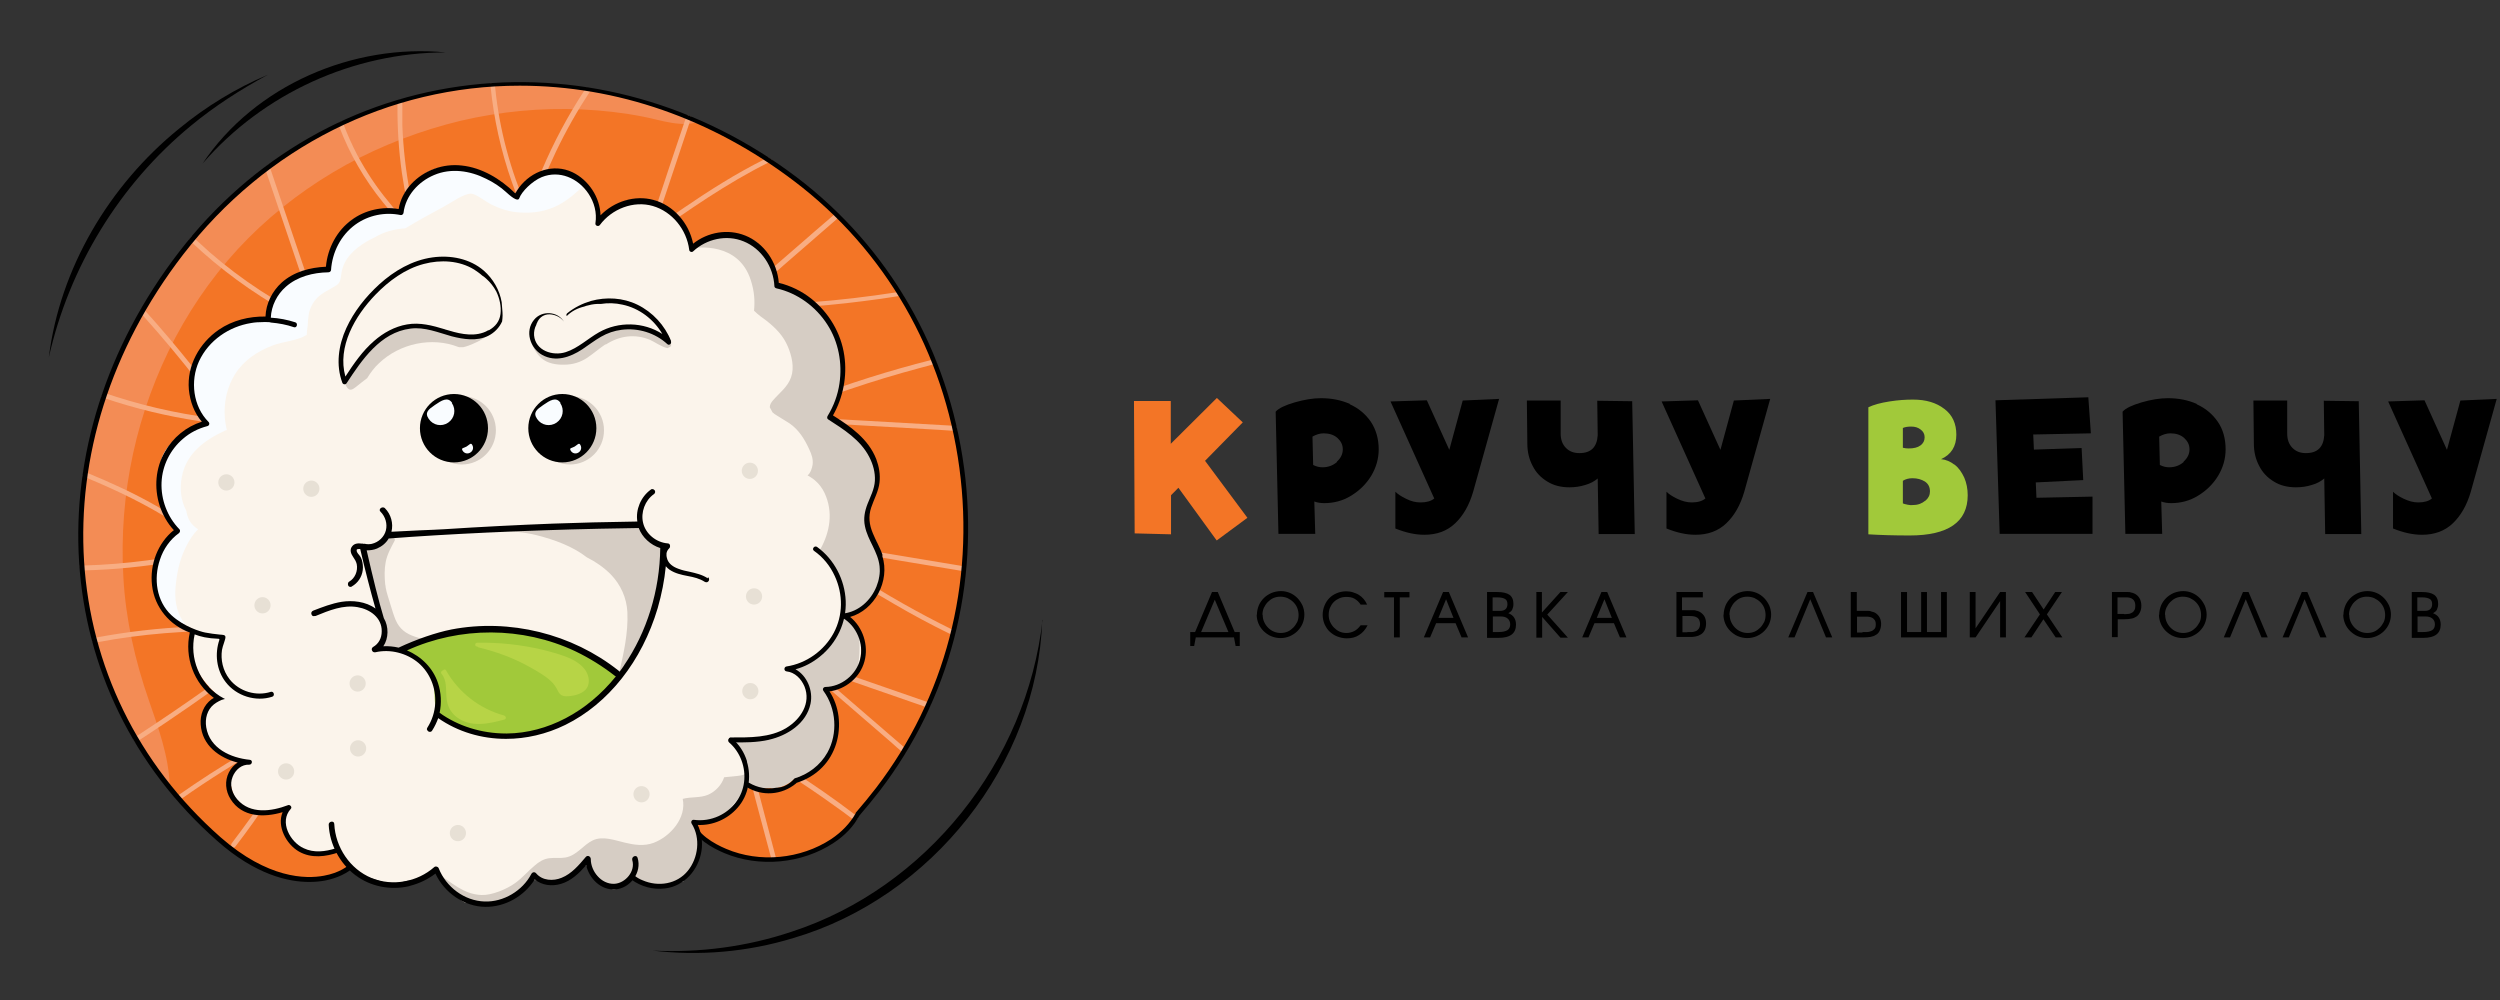 <svg width="110" height="44" viewBox="0 0 110 44" fill="none" xmlns="http://www.w3.org/2000/svg">
<rect x="0" y="0" width="110" height="44" fill="#333333" stroke="none"/>
<g clip-path="url(#clip0_9524_15132)">
<path d="M45.86 27.278C45.636 33.656 40.981 39.492 34.909 41.273C32.902 41.888 30.773 42.072 28.715 41.826C30.794 41.929 32.872 41.652 34.828 40.997C40.767 39.062 45.178 33.503 45.871 27.278H45.86Z" fill="black"/>
<path d="M2.147 15.729C2.636 11.797 4.816 8.152 7.862 5.675C9.054 4.692 10.378 3.883 11.784 3.289C10.592 3.934 9.441 4.671 8.402 5.531C5.264 8.111 3.043 11.746 2.147 15.729Z" fill="black"/>
<path d="M8.911 7.2C11.214 3.75 15.543 1.907 19.618 2.306C15.553 2.306 11.58 4.108 8.911 7.2Z" fill="black"/>
<path d="M35.001 7.886C33.646 6.862 32.219 6.033 30.753 5.388C22.796 1.897 13.546 3.914 7.974 11.142C2.391 18.391 1.984 27.851 7.424 34.608C8.076 35.417 8.809 36.195 9.634 36.912C12.742 39.656 15.288 38.632 15.737 37.762C15.737 37.762 15.309 36.963 15.584 36.226C16.164 34.649 16.552 32.97 17.499 31.568C18.171 30.564 19.108 29.776 20.28 29.438C21.35 29.131 22.491 29.192 23.57 29.438C24.712 29.704 25.812 30.155 26.851 30.708C27.421 31.005 27.971 31.342 28.521 31.68C29.286 32.151 30.029 32.663 30.712 33.247C31.048 33.533 31.364 33.841 31.649 34.168C31.934 34.496 30.661 33.912 30.905 34.271C30.997 34.414 31.068 34.547 31.119 34.68C31.028 34.731 30.936 34.782 30.844 34.854C30.549 35.09 30.325 35.448 30.345 35.837C30.386 36.646 31.252 37.158 31.904 37.434C33.401 38.069 35.245 37.895 36.61 36.994C37.058 36.697 37.466 36.298 37.721 35.827C38.026 35.468 38.332 35.11 38.627 34.731C44.984 26.438 43.313 14.183 35.001 7.886Z" fill="#F37526"/>
<path d="M8.015 11.101C2.432 18.35 2.025 27.81 7.465 34.567C7.434 33.288 6.955 31.987 6.548 30.81C5.937 29.049 5.529 27.247 5.427 25.384C5.325 23.571 5.468 21.739 5.855 19.957C6.242 18.176 6.874 16.456 7.719 14.848C8.575 13.241 9.645 11.767 10.928 10.476C12.202 9.197 13.669 8.111 15.248 7.241C16.827 6.381 18.518 5.736 20.26 5.316C22.002 4.907 23.805 4.733 25.598 4.815C26.505 4.856 27.411 4.958 28.297 5.132C29.092 5.286 30.009 5.634 30.793 5.337C22.837 1.845 13.587 3.862 8.015 11.091V11.101Z" fill="#F38C55"/>
<path d="M13.883 31.67C13.659 32.11 13.424 32.55 13.19 32.97C12.344 34.465 11.397 35.898 10.348 37.26C10.266 37.373 10.113 37.219 10.195 37.106C10.49 36.718 10.786 36.318 11.071 35.919C11.988 34.619 12.803 33.267 13.536 31.854C12.925 32.161 12.314 32.479 11.713 32.806C10.429 33.523 9.186 34.301 7.994 35.141C7.944 35.172 7.903 35.202 7.852 35.243C7.801 35.192 7.76 35.13 7.709 35.079C7.75 35.049 7.801 35.018 7.852 34.987C9.716 33.677 11.692 32.52 13.74 31.527C13.832 31.486 13.934 31.578 13.883 31.67Z" fill="#F8AD83"/>
<path d="M12.691 27.882C12.018 28.404 11.336 28.916 10.653 29.428C9.166 30.523 7.648 31.578 6.11 32.581C6.059 32.612 6.018 32.643 5.967 32.673C5.926 32.612 5.896 32.55 5.855 32.489C5.906 32.458 5.947 32.428 5.998 32.397C8.168 30.984 10.287 29.479 12.334 27.892C11.631 27.82 10.938 27.779 10.236 27.769C8.239 27.728 6.232 27.892 4.266 28.261C4.215 28.261 4.154 28.281 4.103 28.291C4.082 28.22 4.062 28.148 4.042 28.087C4.062 28.087 4.082 28.087 4.093 28.076C4.133 28.076 4.164 28.066 4.205 28.056C6.976 27.534 9.818 27.411 12.619 27.708C12.701 27.708 12.772 27.831 12.691 27.892V27.882Z" fill="#F8AD83"/>
<path d="M9.502 24.319C8.881 24.472 8.259 24.595 7.638 24.708C6.344 24.933 5.03 25.066 3.706 25.097C3.655 25.097 3.593 25.097 3.532 25.097C3.532 25.025 3.522 24.954 3.512 24.882C3.573 24.882 3.624 24.882 3.685 24.882C5.549 24.831 7.414 24.575 9.237 24.155C8.758 23.745 8.249 23.356 7.719 23.018C6.487 22.22 5.162 21.585 3.807 21.022C3.756 21.002 3.695 20.981 3.644 20.961C3.644 20.889 3.665 20.817 3.675 20.746C3.726 20.766 3.787 20.787 3.838 20.807C5.886 21.647 7.872 22.66 9.543 24.145C9.604 24.196 9.573 24.309 9.492 24.319H9.502Z" fill="#F8AD83"/>
<path d="M10.184 18.698C9.696 18.657 9.217 18.596 8.728 18.524C7.332 18.309 5.967 17.981 4.632 17.531C4.582 17.51 4.52 17.49 4.469 17.48C4.49 17.408 4.51 17.346 4.541 17.275C4.592 17.295 4.643 17.316 4.704 17.326C4.836 17.367 4.979 17.418 5.111 17.459C6.69 17.961 8.31 18.299 9.96 18.462C9.573 17.92 9.176 17.377 8.768 16.855C7.974 15.831 7.139 14.828 6.273 13.866C6.232 13.825 6.191 13.773 6.15 13.732C6.191 13.671 6.222 13.599 6.262 13.538C6.303 13.579 6.344 13.63 6.385 13.671C7.78 15.217 9.074 16.845 10.286 18.544C10.327 18.606 10.276 18.718 10.195 18.708L10.184 18.698Z" fill="#F8AD83"/>
<path d="M14.097 14.48C13.587 14.244 13.088 13.988 12.589 13.712C11.091 12.872 9.696 11.848 8.443 10.671C8.402 10.63 8.361 10.599 8.32 10.559C8.361 10.507 8.412 10.446 8.453 10.395C8.493 10.436 8.534 10.477 8.575 10.507C8.789 10.702 9.003 10.896 9.217 11.091C10.643 12.33 12.242 13.374 13.954 14.183C13.74 13.538 13.516 12.903 13.302 12.258C12.772 10.681 12.232 9.105 11.703 7.528C11.682 7.477 11.672 7.426 11.652 7.374C11.713 7.333 11.774 7.282 11.835 7.241C11.855 7.292 11.866 7.344 11.886 7.395C12.67 9.719 13.465 12.043 14.249 14.367C14.28 14.47 14.168 14.521 14.086 14.49L14.097 14.48Z" fill="#F8AD83"/>
<path d="M17.764 9.535C17.591 9.606 17.418 9.535 17.285 9.402C17.122 9.248 16.99 9.064 16.847 8.9C16.032 7.897 15.38 6.77 14.922 5.562C14.901 5.521 14.891 5.47 14.871 5.429C14.932 5.398 15.003 5.368 15.064 5.337C15.075 5.378 15.095 5.419 15.115 5.47C15.289 5.931 15.492 6.381 15.716 6.811C16.104 7.538 16.562 8.234 17.092 8.869C17.214 9.012 17.346 9.217 17.509 9.309C17.733 9.443 17.886 9.156 17.896 8.972C17.907 8.746 17.835 8.511 17.795 8.296C17.754 8.071 17.723 7.835 17.683 7.61C17.54 6.596 17.479 5.572 17.489 4.559C17.489 4.518 17.489 4.467 17.489 4.426C17.56 4.405 17.632 4.385 17.703 4.364C17.703 4.405 17.703 4.456 17.703 4.497C17.703 4.835 17.703 5.183 17.703 5.521C17.744 6.535 17.856 7.538 18.049 8.531C18.121 8.89 18.172 9.381 17.754 9.545L17.764 9.535Z" fill="#F8AD83"/>
<path d="M26.046 3.893C26.046 3.893 25.995 3.975 25.965 4.016C24.844 5.716 23.948 7.579 23.336 9.524C23.316 9.606 23.184 9.637 23.143 9.545C22.909 9.043 22.705 8.531 22.521 8.009C22.043 6.647 21.727 5.234 21.584 3.791C21.584 3.75 21.584 3.709 21.574 3.668C21.645 3.668 21.717 3.668 21.788 3.658C21.788 3.699 21.788 3.74 21.788 3.781C21.788 3.801 21.788 3.822 21.788 3.852C21.971 5.695 22.46 7.497 23.204 9.197C23.398 8.613 23.611 8.04 23.846 7.477C24.365 6.258 24.987 5.091 25.71 3.985C25.71 3.985 25.761 3.903 25.791 3.862C25.873 3.873 25.944 3.883 26.026 3.903L26.046 3.893Z" fill="#F8AD83"/>
<path d="M33.992 7.067C33.931 7.098 33.87 7.118 33.819 7.149C31.985 8.06 30.304 9.238 28.634 10.415C28.552 10.466 28.45 10.384 28.471 10.292L28.97 8.797C29.367 7.599 29.764 6.402 30.172 5.204C30.192 5.152 30.203 5.101 30.223 5.06C30.284 5.091 30.355 5.111 30.416 5.142C30.406 5.183 30.386 5.234 30.376 5.286C29.846 6.872 29.316 8.459 28.787 10.046C29.214 9.739 29.652 9.442 30.09 9.145C31.231 8.367 32.393 7.63 33.625 7.016C33.687 6.985 33.737 6.954 33.799 6.934C33.87 6.975 33.941 7.026 34.002 7.067H33.992Z" fill="#F8AD83"/>
<path d="M39.738 12.995C39.677 12.995 39.615 13.016 39.554 13.026C39.035 13.108 38.505 13.19 37.975 13.251C36.957 13.384 35.938 13.476 34.909 13.538C34.654 13.548 34.4 13.569 34.155 13.579C33.951 13.579 33.748 13.599 33.544 13.579C33.208 13.528 32.933 13.272 33.014 12.903C33.106 12.483 33.524 12.207 33.819 11.941C34.216 11.593 34.614 11.255 35.001 10.917C35.561 10.425 36.121 9.944 36.682 9.463C36.722 9.422 36.763 9.391 36.814 9.35C36.865 9.402 36.916 9.453 36.967 9.504C36.926 9.545 36.885 9.576 36.845 9.617C36.243 10.139 35.642 10.661 35.041 11.183C34.675 11.5 34.308 11.818 33.941 12.145C33.778 12.289 33.595 12.432 33.452 12.596C33.34 12.729 33.198 12.913 33.228 13.098C33.299 13.497 33.931 13.395 34.196 13.384C34.675 13.364 35.154 13.333 35.632 13.302C36.906 13.21 38.179 13.057 39.442 12.862C39.504 12.862 39.565 12.842 39.615 12.831C39.656 12.893 39.697 12.964 39.738 13.026V12.995Z" fill="#F8AD83"/>
<path d="M42.111 18.954H41.938L41.317 18.913C38.811 18.77 36.315 18.626 33.809 18.483C33.717 18.483 33.646 18.329 33.758 18.288C34.369 18.032 34.98 17.777 35.592 17.541C37.354 16.865 39.147 16.302 40.97 15.841C41.021 15.831 41.082 15.811 41.133 15.8C41.164 15.862 41.184 15.934 41.215 15.995C41.164 16.005 41.103 16.026 41.052 16.036C40.858 16.087 40.675 16.138 40.481 16.19C38.373 16.753 36.294 17.459 34.277 18.299C34.827 18.329 35.388 18.36 35.938 18.391C37.924 18.503 39.901 18.616 41.887 18.729C41.948 18.729 41.999 18.729 42.06 18.729C42.081 18.8 42.091 18.872 42.111 18.944V18.954Z" fill="#F8AD83"/>
<path d="M42.498 24.933C42.498 25.005 42.488 25.076 42.478 25.148C42.427 25.148 42.366 25.128 42.305 25.117C41.52 24.984 40.736 24.861 39.952 24.728L37.079 24.247C36.895 24.216 36.692 24.155 36.498 24.196C36.437 24.206 36.355 24.237 36.345 24.319C36.345 24.411 36.437 24.483 36.498 24.534C36.855 24.81 37.252 25.046 37.639 25.291C39.004 26.172 40.42 26.971 41.867 27.687C41.918 27.718 41.969 27.738 42.02 27.759C41.999 27.831 41.989 27.902 41.969 27.974C41.918 27.953 41.867 27.923 41.816 27.902C40.98 27.493 40.155 27.052 39.351 26.581C38.495 26.09 37.66 25.568 36.844 25.025C36.661 24.902 36.468 24.79 36.305 24.646C36.182 24.534 36.091 24.37 36.162 24.196C36.305 23.868 36.773 23.971 37.038 24.022C38.8 24.319 40.563 24.605 42.325 24.902C42.376 24.902 42.437 24.923 42.488 24.933H42.498Z" fill="#F8AD83"/>
<path d="M40.96 30.953C40.93 31.015 40.899 31.087 40.868 31.148C40.818 31.127 40.767 31.107 40.706 31.097C39.035 30.523 37.374 29.94 35.704 29.356C35.958 29.571 36.203 29.786 36.458 30.011C37.558 30.964 38.668 31.916 39.768 32.868C39.809 32.909 39.85 32.94 39.901 32.981C39.87 33.042 39.829 33.103 39.789 33.165C39.748 33.134 39.707 33.093 39.656 33.052C39.524 32.94 39.391 32.827 39.259 32.704C37.884 31.517 36.508 30.329 35.133 29.141C35.052 29.07 35.133 28.926 35.235 28.957C37.089 29.602 38.933 30.237 40.787 30.882C40.838 30.902 40.899 30.923 40.95 30.933L40.96 30.953Z" fill="#F8AD83"/>
<path d="M37.751 35.96C37.721 36.021 37.68 36.083 37.639 36.134C37.598 36.103 37.547 36.062 37.507 36.032C37.232 35.827 36.967 35.622 36.681 35.428C35.999 34.936 35.316 34.475 34.603 34.025C34.247 33.8 33.89 33.585 33.523 33.37C33.381 33.288 33.208 33.144 33.034 33.124C32.892 33.114 32.953 33.267 32.983 33.349C33.014 33.452 33.034 33.554 33.065 33.656C33.422 35.008 33.778 36.359 34.135 37.721C34.145 37.772 34.165 37.834 34.175 37.885C34.104 37.885 34.033 37.885 33.962 37.885C33.951 37.834 33.931 37.772 33.921 37.721C33.748 37.076 33.574 36.421 33.401 35.776C33.279 35.305 33.147 34.834 33.024 34.353C32.963 34.117 32.902 33.892 32.841 33.656C32.8 33.482 32.678 33.237 32.749 33.052C32.902 32.694 33.391 33.032 33.584 33.144C33.972 33.37 34.369 33.605 34.746 33.851C35.724 34.465 36.681 35.131 37.608 35.837C37.649 35.868 37.7 35.909 37.741 35.94L37.751 35.96Z" fill="#F8AD83"/>
<path d="M42.417 20.572C41.724 15.411 39.106 10.876 35.062 7.804C30.834 4.6 25.73 3.156 20.698 3.74C15.625 4.323 11.071 6.934 7.882 11.081C1.383 19.517 2.086 30.421 9.563 37.004C11.254 38.499 12.691 38.806 13.607 38.806C13.842 38.806 14.076 38.786 14.3 38.745C14.83 38.642 15.309 38.417 15.604 38.12L15.625 38.1H15.604C15.563 38.049 15.523 38.008 15.492 37.967V37.946L15.462 37.967C15.299 38.12 14.932 38.407 14.259 38.53C13.455 38.683 11.784 38.663 9.706 36.84C2.32 30.329 1.627 19.548 8.056 11.203C11.692 6.484 17.092 3.77 22.868 3.77C27.146 3.77 31.323 5.224 34.94 7.968C38.943 10.999 41.531 15.483 42.213 20.592C42.896 25.691 41.592 30.687 38.546 34.67C38.271 35.028 37.965 35.397 37.649 35.765V35.786C37.405 36.226 37.028 36.615 36.569 36.922C35.225 37.803 33.422 37.977 31.955 37.352C31.394 37.117 30.681 36.697 30.498 36.093V36.042L30.457 36.083C30.416 36.144 30.386 36.206 30.345 36.257V36.277C30.6 36.892 31.313 37.301 31.873 37.537C33.401 38.182 35.286 38.008 36.682 37.086C37.17 36.769 37.568 36.349 37.812 35.888C38.128 35.52 38.434 35.151 38.709 34.793C41.795 30.769 43.11 25.711 42.417 20.561V20.572Z" fill="black"/>
<path d="M38.576 24.114C38.576 24.114 38.576 24.042 38.576 24.012C38.576 23.96 38.576 23.919 38.576 23.868C38.362 23.53 38.2 23.162 38.189 22.763C38.189 22.609 38.2 22.404 38.261 22.22C38.413 21.985 38.515 21.718 38.546 21.442C38.546 21.432 38.556 21.411 38.556 21.401C38.627 21.135 38.638 20.869 38.597 20.613C38.495 20.418 38.434 20.193 38.312 20.008C38.138 19.742 37.945 19.486 37.69 19.292C37.578 19.2 37.476 19.118 37.374 19.015C37.283 18.913 37.201 18.821 37.089 18.749C36.957 18.677 36.783 18.606 36.702 18.473H36.682C36.59 18.422 36.539 18.278 36.61 18.186C36.682 18.084 36.743 17.971 36.794 17.858C36.804 17.828 36.824 17.797 36.834 17.766C36.834 17.766 36.834 17.756 36.834 17.746C36.946 17.469 37.038 17.193 37.109 16.906C37.079 16.036 37.018 15.166 36.6 14.347C36.356 13.865 35.846 13.374 35.316 12.985C35.092 12.903 34.858 12.831 34.634 12.749C34.451 12.678 34.165 12.657 34.135 12.412C34.135 12.36 34.135 12.309 34.135 12.258C34.125 12.176 34.084 12.084 34.063 12.002C34.002 11.838 33.931 11.685 33.87 11.521C33.809 11.347 33.717 11.183 33.595 11.029C33.513 10.958 33.432 10.876 33.361 10.784C33.361 10.784 33.34 10.763 33.34 10.753C33.32 10.732 33.32 10.702 33.32 10.681C32.729 10.282 32.393 10.343 31.649 10.333C31.303 10.333 30.803 10.773 30.467 10.876C30.457 10.876 30.447 10.876 30.447 10.876C30.345 10.65 30.121 10.077 29.907 9.668C29.805 9.586 29.673 9.555 29.561 9.483C29.469 9.432 29.387 9.35 29.296 9.289C29.113 9.166 28.898 9.033 28.797 8.828C28.644 8.828 28.491 8.828 28.348 8.838C28.287 8.838 28.257 8.808 28.236 8.767C28.033 8.777 27.808 8.797 27.554 8.818C27.533 8.818 26.78 9.524 26.403 9.596C26.311 9.197 26.199 8.879 26.067 8.613C26.016 8.634 25.975 8.644 25.975 8.664C25.985 8.603 26.005 8.562 26.016 8.531C25.914 8.357 25.812 8.214 25.7 8.101C25.333 7.702 24.905 7.579 24.589 7.487C23.856 7.282 23.234 8.081 22.786 8.644C22.542 8.439 21.319 7.579 21.126 7.528C20.199 7.282 19.149 7.159 18.467 7.835C18.212 8.081 17.927 8.244 17.774 8.562C17.764 8.582 17.754 8.736 17.733 8.767C17.611 8.797 17.631 9.176 17.57 9.197C16.786 9.36 16.063 9.217 15.37 9.77C15.003 10.067 14.738 10.64 14.616 11.101C14.606 11.152 14.575 11.203 14.545 11.265C14.524 11.265 14.422 11.767 14.402 11.767C13.618 11.797 12.864 12.033 12.375 12.596C12.191 12.811 12.069 13.128 11.916 13.405C11.886 13.558 11.855 13.712 11.794 13.845C11.682 14.07 11.428 14.019 11.213 14.039C10.969 14.06 10.735 14.121 10.5 14.162C10.5 14.224 10.46 14.285 10.399 14.295C10.195 14.326 10.032 14.439 9.859 14.562C9.685 14.684 9.502 14.807 9.288 14.858C9.278 14.858 9.268 14.858 9.258 14.858C8.667 15.514 8.402 16.353 8.412 17.244C8.412 17.275 8.412 17.305 8.412 17.336C8.473 17.367 8.514 17.418 8.524 17.51C8.524 17.654 8.565 17.797 8.616 17.93C8.657 18.043 8.718 18.196 8.82 18.268C8.911 18.34 8.983 18.503 8.86 18.596C8.504 18.882 8.045 18.995 7.719 19.312C7.444 19.578 7.139 19.947 7.088 20.336C7.088 20.336 7.088 20.377 7.088 20.387C7.088 20.418 7.088 20.449 7.088 20.479C6.996 20.879 6.996 21.309 7.088 21.708C7.169 22.107 7.363 22.486 7.536 22.855C7.607 23.018 7.709 23.172 7.658 23.367C7.617 23.51 7.495 23.602 7.393 23.704C7.128 23.971 7.047 24.36 6.843 24.667C6.843 24.667 6.843 24.677 6.833 24.677C6.843 24.739 6.864 24.79 6.874 24.851C6.802 25.056 6.762 25.271 6.762 25.496C6.782 25.67 6.813 25.844 6.833 26.008C6.925 26.336 7.088 26.622 7.332 26.868C7.353 26.899 7.383 26.919 7.404 26.95C7.434 26.981 7.475 27.012 7.505 27.042C7.505 27.063 7.505 27.083 7.485 27.114C7.485 27.114 7.495 27.124 7.516 27.134C7.577 27.165 7.628 27.206 7.689 27.237C7.811 27.298 7.943 27.349 8.066 27.421C8.157 27.472 8.218 27.534 8.269 27.616C8.28 27.616 8.29 27.616 8.3 27.616C8.31 27.616 8.31 27.616 8.32 27.616H8.331C8.331 27.616 8.402 27.616 8.432 27.646L8.473 27.677C8.473 27.677 8.514 27.728 8.524 27.769C8.524 27.79 8.524 27.81 8.524 27.82C8.524 27.851 8.524 27.872 8.504 27.902C8.504 27.933 8.483 27.953 8.463 27.974C8.453 27.994 8.432 28.005 8.412 28.015C8.432 28.128 8.443 28.24 8.453 28.353C8.463 28.66 8.494 28.957 8.585 29.244C8.606 29.295 8.636 29.346 8.657 29.407C8.677 29.448 8.687 29.5 8.707 29.54C8.707 29.54 8.707 29.551 8.718 29.561C8.911 29.93 9.207 30.226 9.492 30.523C9.573 30.605 9.563 30.738 9.492 30.82C9.41 30.902 9.288 30.984 9.156 31.025C9.176 31.046 9.186 31.066 9.196 31.076C9.054 31.281 8.952 31.516 8.901 31.772C8.962 31.813 9.003 31.875 9.013 31.957C9.095 32.684 9.747 33.247 10.439 33.37C10.602 33.4 10.562 33.646 10.439 33.728C10.327 33.81 10.225 33.892 10.123 33.984C10.134 33.984 10.144 33.984 10.154 33.994C10.134 34.158 10.134 34.332 10.154 34.506C10.215 34.926 10.388 35.274 10.633 35.53C10.663 35.53 10.694 35.53 10.725 35.53C10.979 35.602 11.234 35.663 11.499 35.704C11.743 35.745 12.456 35.622 12.681 35.499C12.701 35.663 12.477 36.021 12.497 36.185C12.589 36.513 12.609 36.789 12.844 37.025C12.976 37.127 13.098 37.23 13.231 37.332C13.526 37.506 13.852 37.598 14.198 37.598C14.575 37.567 14.698 37.547 14.912 37.455C14.922 37.455 14.932 37.465 14.942 37.475C14.952 37.475 14.962 37.496 14.973 37.506C15.054 37.69 15.146 37.864 15.258 38.028C15.4 38.233 15.563 38.407 15.737 38.55C16.114 38.54 16.552 38.714 16.878 38.816C17.173 38.909 17.397 38.939 17.693 38.816C17.957 38.714 18.314 38.734 18.569 38.622C18.793 38.53 18.946 38.274 19.18 38.386C19.21 38.397 19.241 38.417 19.261 38.438C19.445 38.55 19.587 38.745 19.71 38.919C19.954 39.246 20.189 39.502 20.494 39.676C20.932 39.687 21.35 39.85 21.798 39.758C22.287 39.666 22.888 39.38 23.183 38.96C23.296 38.806 23.418 38.683 23.622 38.694C23.805 38.694 23.978 38.786 24.162 38.816C24.783 38.939 25.19 38.52 25.588 38.1C25.649 38.028 25.761 38.018 25.842 38.069C26.138 38.253 26.311 38.53 26.535 38.786C26.637 38.909 26.759 39.021 26.912 39.072C27.126 39.144 27.218 39.072 27.381 38.95C27.707 38.683 27.89 38.509 28.379 38.847C28.756 39.113 29.387 38.98 29.836 38.857C29.917 38.837 29.999 38.806 30.07 38.776C30.203 38.448 30.437 38.182 30.61 37.874C30.844 37.444 30.916 36.943 30.692 36.492C30.651 36.4 30.661 36.257 30.763 36.206C31.109 36.042 31.486 35.991 31.822 35.827C32.22 35.642 32.454 35.254 32.709 34.905C32.943 34.578 33.157 34.404 33.564 34.363C33.819 34.342 34.074 34.363 34.339 34.383C34.349 34.373 34.369 34.363 34.379 34.352C34.787 34.352 35.072 34.23 35.439 34.066C35.53 34.025 35.632 33.974 35.714 33.922C36.243 33.585 36.671 33.093 36.824 32.469C36.977 31.834 36.865 31.158 36.539 30.595C36.519 30.564 36.498 30.544 36.488 30.513C36.488 30.472 36.488 30.441 36.488 30.4C36.539 30.155 36.855 30.155 37.038 30.083C37.191 30.022 37.334 29.96 37.456 29.848C37.558 29.735 37.649 29.612 37.761 29.5C37.761 29.5 37.772 29.5 37.782 29.489C37.894 28.967 37.924 28.414 37.853 27.841C37.853 27.8 37.843 27.769 37.833 27.738C37.833 27.738 37.833 27.738 37.833 27.728C37.802 27.698 37.772 27.677 37.741 27.646C37.649 27.564 37.568 27.472 37.517 27.37C37.496 27.36 37.476 27.349 37.466 27.339C37.395 27.308 37.344 27.216 37.334 27.145C37.334 27.073 37.374 27.012 37.435 26.981C37.456 26.971 37.486 26.96 37.507 26.95C37.507 26.95 37.517 26.95 37.527 26.95C37.568 26.909 37.609 26.878 37.67 26.858C37.711 26.837 37.751 26.837 37.802 26.837C37.935 26.735 38.057 26.633 38.189 26.53C38.373 26.356 38.505 26.151 38.587 25.906C38.709 25.68 38.76 25.425 38.75 25.158C38.75 25.107 38.76 25.056 38.77 25.005C38.77 24.739 38.719 24.493 38.607 24.257C38.597 24.227 38.576 24.196 38.566 24.165L38.576 24.114Z" fill="#FBF4EB"/>
<path d="M38.587 24.278C38.587 24.278 38.556 24.216 38.546 24.186C38.546 24.145 38.546 24.114 38.546 24.083C38.546 24.032 38.546 23.991 38.546 23.94C38.332 23.602 38.169 23.233 38.159 22.834C38.159 22.681 38.169 22.476 38.23 22.292C38.383 22.056 38.485 21.79 38.515 21.513C38.515 21.503 38.526 21.483 38.526 21.473C38.688 20.838 38.546 20.183 38.149 19.671C37.986 19.456 37.965 19.435 37.741 19.271C37.639 19.189 37.537 19.118 37.435 19.046C37.364 19.005 37.303 18.954 37.232 18.903C37.232 18.882 37.232 18.862 37.222 18.841C37.171 18.852 37.12 18.841 37.099 18.77C37.089 18.708 37.079 18.647 37.069 18.585C37.048 18.585 37.028 18.585 37.018 18.585C36.957 18.596 36.916 18.565 36.896 18.524C36.896 18.524 36.885 18.524 36.875 18.524C36.814 18.565 36.733 18.575 36.651 18.534C36.559 18.483 36.508 18.34 36.58 18.247C36.651 18.145 36.712 18.032 36.763 17.92C36.773 17.889 36.794 17.858 36.804 17.828C36.804 17.828 36.804 17.817 36.804 17.807C36.916 17.531 37.008 17.254 37.079 16.968C37.048 16.097 36.987 15.227 36.57 14.408C36.284 13.855 35.663 13.282 35.041 12.872C34.736 12.667 34.42 12.493 34.165 12.391C33.941 11.644 33.992 11.244 33.33 10.773C32.709 10.333 32.383 10.405 31.619 10.384C31.272 10.384 30.773 10.825 30.437 10.927C30.651 10.886 32.495 10.63 33.035 12.33C33.198 12.831 33.218 13.261 33.177 13.671C33.361 13.855 33.585 14.009 33.737 14.121C34.135 14.439 34.461 14.766 34.665 15.248C34.838 15.657 34.96 16.169 34.807 16.599C34.665 17.019 34.298 17.285 34.023 17.602C33.941 17.695 33.87 17.797 33.87 17.92C33.911 18.002 33.952 18.073 33.992 18.145C34.053 18.196 34.114 18.247 34.176 18.278C34.359 18.401 34.553 18.503 34.736 18.626C35.154 18.913 35.408 19.333 35.612 19.783C35.714 19.998 35.785 20.213 35.755 20.449C35.734 20.582 35.663 20.817 35.541 20.909C35.541 20.909 35.541 20.92 35.541 20.93C35.581 20.93 35.632 20.981 35.673 21.002C35.744 21.043 35.795 21.083 35.856 21.135C36.04 21.288 36.182 21.483 36.284 21.698C36.671 22.537 36.519 23.408 36.091 24.175C36.162 24.278 36.213 24.442 36.335 24.534C36.926 24.954 37.181 26.356 37.109 26.735C37.038 27.114 36.763 27.933 36.58 28.25C36.315 28.711 34.899 29.459 34.899 29.459C34.899 29.459 35.52 29.745 35.541 30.656C35.561 31.557 34.553 32.325 33.727 32.448C32.902 32.571 32.22 32.561 32.22 32.561C32.22 32.561 32.831 33.503 32.851 33.953C32.851 34.137 32.464 34.137 31.863 34.199C31.751 34.537 31.486 34.823 31.16 34.967C30.804 35.12 30.406 35.049 30.04 35.151C30.213 35.98 29.51 36.799 28.756 37.086C28.338 37.24 27.91 37.178 27.493 37.076C27.055 36.974 26.525 36.769 26.087 36.974C25.639 37.188 25.394 37.639 24.875 37.731C24.64 37.772 24.396 37.731 24.162 37.762C23.917 37.793 23.703 37.926 23.52 38.09C23.224 38.335 22.98 38.632 22.664 38.857C22.297 39.123 21.635 39.4 21.187 39.38C20.372 39.349 19.873 38.816 19.19 38.397C19.19 38.417 19.19 38.448 19.211 38.468C19.394 38.581 19.537 38.775 19.659 38.95C19.903 39.277 20.138 39.533 20.443 39.707C20.881 39.717 21.299 39.881 21.747 39.789C22.236 39.697 22.837 39.41 23.133 38.99C23.245 38.837 23.367 38.714 23.571 38.724C23.754 38.724 23.927 38.816 24.111 38.847C24.732 38.97 25.14 38.55 25.537 38.13C25.598 38.059 25.71 38.048 25.791 38.1C26.087 38.284 26.26 38.56 26.484 38.816C26.586 38.939 26.708 39.052 26.861 39.103C27.075 39.175 27.167 39.103 27.33 38.98C27.656 38.714 27.819 38.53 28.328 38.878C28.705 39.144 29.337 39.011 29.785 38.888C29.846 38.868 29.897 38.857 29.948 38.837C30.162 38.417 30.427 38.407 30.6 37.967C30.692 37.731 30.885 36.728 30.722 36.584C30.59 36.472 30.6 36.288 30.732 36.216C31.364 36.216 31.934 35.888 32.281 35.376C32.434 35.212 32.566 35.028 32.668 34.803C32.8 34.7 32.719 34.598 32.872 34.547C33.126 34.69 33.564 34.711 33.911 34.67C33.931 34.69 33.952 34.7 33.982 34.69C34.349 34.68 34.695 34.526 34.95 34.27C35.082 34.219 35.215 34.168 35.367 34.096C35.459 34.056 35.561 34.004 35.642 33.953C36.172 33.615 36.6 33.124 36.753 32.499C36.906 31.864 36.794 31.189 36.468 30.626C36.447 30.595 36.427 30.575 36.417 30.544C36.417 30.503 36.417 30.472 36.417 30.431C36.468 30.185 36.783 30.185 36.967 30.114C37.12 30.052 37.262 29.991 37.385 29.878C37.486 29.766 37.578 29.643 37.69 29.53C37.69 29.53 37.7 29.53 37.711 29.52C37.823 28.998 37.853 28.445 37.782 27.872C37.782 27.851 37.782 27.831 37.772 27.81C37.721 27.779 37.67 27.728 37.629 27.687C37.588 27.657 37.547 27.616 37.517 27.575C37.466 27.513 37.415 27.431 37.395 27.36C37.313 27.329 37.262 27.237 37.262 27.155C37.262 27.083 37.303 27.022 37.364 26.991C37.385 26.981 37.415 26.971 37.435 26.96C37.446 26.96 37.456 26.96 37.476 26.96C37.517 26.96 37.558 26.96 37.599 26.96C37.599 26.94 37.599 26.919 37.588 26.909L37.741 26.848C37.873 26.745 37.996 26.643 38.128 26.541C38.312 26.366 38.444 26.162 38.526 25.916C38.648 25.691 38.699 25.435 38.688 25.169C38.688 25.117 38.699 25.066 38.709 25.015C38.709 24.749 38.658 24.503 38.546 24.268L38.587 24.278Z" fill="#D6CDC4"/>
<path d="M24.59 7.518C23.856 7.313 23.357 8.07 22.705 8.531C22.46 8.326 21.319 7.61 21.126 7.559C20.199 7.313 19.149 7.19 18.467 7.866C18.212 8.111 17.927 8.275 17.774 8.593C17.764 8.613 17.754 8.767 17.733 8.797C17.611 8.828 17.632 9.207 17.57 9.227C16.786 9.391 16.063 9.248 15.37 9.801C15.003 10.098 14.738 10.671 14.616 11.132C14.606 11.183 14.575 11.234 14.545 11.296C14.524 11.296 14.423 11.797 14.402 11.797C13.618 11.828 12.864 12.063 12.375 12.627C12.192 12.842 12.069 13.159 11.917 13.435C11.886 13.589 11.855 13.743 11.794 13.876C11.682 14.101 11.428 14.05 11.214 14.07C11 14.091 10.786 14.142 10.562 14.183C10.562 14.213 10.531 14.244 10.501 14.255C10.215 14.398 9.91 14.551 9.584 14.562C9.502 14.633 9.431 14.695 9.36 14.756C8.687 15.422 8.382 16.323 8.392 17.265C8.392 17.295 8.392 17.326 8.392 17.357C8.453 17.387 8.494 17.439 8.504 17.531C8.504 17.674 8.545 17.817 8.596 17.951C8.636 18.063 8.697 18.217 8.799 18.288C8.891 18.36 8.962 18.524 8.84 18.616C8.483 18.903 8.025 19.015 7.699 19.333C7.424 19.599 7.118 19.968 7.067 20.367C7.067 20.367 7.067 20.408 7.067 20.418C7.067 20.449 7.067 20.48 7.067 20.51C6.976 20.91 6.976 21.34 7.067 21.739C7.149 22.138 7.343 22.517 7.516 22.886C7.587 23.049 7.689 23.203 7.638 23.397C7.597 23.541 7.475 23.633 7.373 23.735C7.108 24.002 7.027 24.39 6.823 24.698C6.823 24.698 6.823 24.708 6.813 24.708C6.823 24.769 6.843 24.82 6.854 24.882C6.782 25.087 6.741 25.302 6.741 25.527C6.762 25.701 6.792 25.875 6.813 26.039C6.904 26.366 7.067 26.653 7.312 26.899C7.332 26.93 7.363 26.95 7.383 26.981C7.414 27.012 7.455 27.042 7.485 27.073C7.485 27.093 7.485 27.114 7.465 27.145C7.465 27.145 7.475 27.155 7.495 27.165C7.556 27.196 7.607 27.237 7.668 27.267C7.791 27.329 7.923 27.38 8.045 27.452C8.137 27.503 8.198 27.564 8.249 27.646C8.259 27.646 8.27 27.646 8.28 27.646C8.29 27.646 8.29 27.646 8.3 27.646H8.31C8.31 27.646 8.32 27.646 8.331 27.646C8.178 27.503 8.045 27.349 7.944 27.155C7.689 26.663 7.679 26.131 7.75 25.588C7.821 25.015 7.954 24.483 8.229 23.971C8.361 23.725 8.514 23.479 8.718 23.285C8.677 23.254 8.626 23.234 8.585 23.193C8.351 23.008 8.239 22.752 8.198 22.476C7.964 22.036 7.893 21.503 8.005 20.961C8.208 19.927 9.034 19.343 9.93 18.933C9.95 18.933 9.971 18.933 9.981 18.923C9.777 18.094 9.889 17.183 10.348 16.456C10.735 15.841 11.336 15.452 12.008 15.196C12.467 15.022 13.068 15.002 13.496 14.736C13.496 14.603 13.516 14.48 13.536 14.357C13.546 14.173 13.557 13.988 13.587 13.814C13.638 13.538 13.781 13.282 13.985 13.077C14.178 12.893 14.423 12.78 14.647 12.647C14.738 12.596 14.851 12.534 14.912 12.453C14.993 12.33 15.003 12.156 15.024 12.012C15.126 11.377 15.584 10.958 16.114 10.64C16.236 10.569 16.368 10.497 16.501 10.436C16.888 10.2 17.357 10.077 17.835 10.046C18.385 9.709 18.956 9.401 19.526 9.094C19.802 8.951 20.423 8.5 20.739 8.521C20.942 8.531 21.421 8.9 21.605 8.992C22.032 9.197 22.399 9.32 22.878 9.35C23.469 9.391 24.039 9.299 24.569 9.023C24.997 8.797 25.374 8.47 25.72 8.122C25.354 7.722 24.926 7.6 24.61 7.507L24.59 7.518Z" fill="#F9FCFF"/>
<path d="M32.871 33.503C32.749 33.103 32.525 32.755 32.209 32.489C32.108 32.397 31.975 32.571 32.077 32.663C32.576 33.093 32.821 33.769 32.739 34.414C32.658 35.079 32.219 35.632 31.619 35.909C31.282 36.062 30.905 36.124 30.528 36.072C30.427 36.062 30.386 36.175 30.437 36.246C30.834 36.881 30.722 37.752 30.264 38.315C29.785 38.908 28.96 39.031 28.277 38.734C28.145 38.683 28.022 38.612 27.91 38.52C27.89 38.56 27.87 38.601 27.839 38.642C27.829 38.663 27.808 38.683 27.788 38.704C28.206 39.011 28.725 39.154 29.245 39.093C30.101 39.001 30.732 38.284 30.865 37.444C30.926 37.055 30.865 36.646 30.702 36.298C31.364 36.328 32.016 36.042 32.454 35.54C32.943 34.987 33.075 34.199 32.861 33.503H32.871Z" fill="black"/>
<path d="M38.831 24.421C38.719 24.083 38.535 23.787 38.403 23.459C38.25 23.09 38.199 22.732 38.332 22.333C38.454 21.964 38.658 21.616 38.699 21.227C38.739 20.879 38.678 20.531 38.556 20.203C38.209 19.312 37.415 18.759 36.651 18.278C37.099 17.49 37.282 16.548 37.15 15.647C37.008 14.654 36.468 13.753 35.693 13.139C35.265 12.801 34.787 12.575 34.267 12.442C34.196 11.531 33.615 10.691 32.79 10.364C32.026 10.057 31.14 10.21 30.498 10.722C30.314 9.811 29.632 9.033 28.756 8.797C27.931 8.572 27.024 8.859 26.423 9.473C26.403 8.675 25.893 7.917 25.19 7.579C24.355 7.18 23.387 7.518 22.837 8.255C22.776 8.337 22.725 8.419 22.674 8.511C22.674 8.511 22.674 8.49 22.654 8.49C22.012 7.866 21.197 7.374 20.311 7.282C19.496 7.19 18.66 7.487 18.09 8.101C17.805 8.408 17.611 8.787 17.54 9.197C16.827 9.074 16.073 9.238 15.482 9.668C14.83 10.139 14.412 10.917 14.341 11.736C13.648 11.767 12.935 11.951 12.395 12.432C11.977 12.811 11.702 13.354 11.682 13.927C10.959 13.917 10.236 14.091 9.624 14.51C8.779 15.094 8.218 16.077 8.31 17.142C8.361 17.664 8.544 18.166 8.881 18.555C8.198 18.77 7.607 19.251 7.251 19.886C6.843 20.592 6.772 21.462 7.026 22.251C7.159 22.65 7.363 23.019 7.648 23.326C6.945 23.889 6.578 24.841 6.69 25.762C6.802 26.735 7.475 27.513 8.351 27.831C8.106 28.926 8.534 30.063 9.41 30.708C9.38 30.728 9.339 30.749 9.308 30.769C8.962 31.025 8.799 31.445 8.83 31.875C8.891 32.806 9.655 33.349 10.46 33.554C10.297 33.656 10.164 33.8 10.072 33.984C9.879 34.363 9.92 34.803 10.144 35.161C10.653 35.97 11.621 35.98 12.436 35.735C12.171 36.359 12.599 37.148 13.149 37.465C13.699 37.782 14.331 37.7 14.922 37.496C14.871 37.444 14.83 37.383 14.789 37.332C14.789 37.332 14.789 37.332 14.789 37.322C14.31 37.475 13.811 37.537 13.363 37.322C12.772 37.056 12.273 36.165 12.793 35.591C12.874 35.51 12.752 35.387 12.67 35.428C11.947 35.704 11.01 35.837 10.439 35.172C10.205 34.895 10.093 34.527 10.236 34.178C10.358 33.871 10.633 33.626 10.969 33.646C11.101 33.646 11.132 33.441 10.989 33.431C10.164 33.349 9.227 32.94 9.074 31.998C9.013 31.619 9.115 31.23 9.41 30.994C9.482 30.933 9.563 30.892 9.634 30.851C9.706 30.81 9.787 30.779 9.879 30.759C9.879 30.759 9.899 30.759 9.909 30.759C9.838 30.728 9.777 30.687 9.706 30.646C9.685 30.646 9.675 30.626 9.655 30.616C8.779 30.052 8.33 28.967 8.565 27.913C8.83 28.015 9.115 28.087 9.624 28.107C9.645 28.107 9.655 28.128 9.655 28.148C9.441 28.762 9.522 29.489 9.93 30.011C10.399 30.626 11.254 30.892 11.977 30.656C12.11 30.616 12.049 30.401 11.916 30.441C11.275 30.646 10.531 30.431 10.103 29.889C9.797 29.5 9.706 29.018 9.767 28.599C9.797 28.414 9.92 28.148 9.92 28.035C9.92 27.923 9.787 27.933 9.685 27.923C9.461 27.902 9.237 27.872 9.023 27.831C8.819 27.79 8.086 27.575 7.536 27.063C6.884 26.448 6.751 25.466 7.037 24.626C7.189 24.155 7.485 23.735 7.872 23.459C7.923 23.418 7.943 23.336 7.892 23.285C7.363 22.742 7.077 21.985 7.108 21.227C7.139 20.479 7.495 19.783 8.045 19.312C8.361 19.036 8.728 18.852 9.125 18.749C9.207 18.729 9.237 18.626 9.176 18.565C8.493 17.879 8.361 16.763 8.758 15.893C9.186 14.971 10.083 14.367 11.05 14.213C11.213 14.183 11.387 14.173 11.55 14.173C11.621 14.173 11.692 14.162 11.774 14.173C11.825 14.173 11.876 14.173 11.927 14.193C12.273 14.224 12.609 14.285 12.935 14.398C13.068 14.439 13.118 14.224 12.996 14.183C12.65 14.07 12.283 13.998 11.916 13.978C11.937 13.456 12.191 12.954 12.579 12.616C13.088 12.166 13.781 11.992 14.443 11.982C14.494 11.982 14.555 11.951 14.565 11.889C14.616 11.091 15.003 10.343 15.635 9.883C16.215 9.463 16.949 9.32 17.631 9.463C17.692 9.473 17.743 9.422 17.754 9.371C17.845 8.603 18.416 7.989 19.098 7.702C19.842 7.385 20.677 7.507 21.39 7.866C21.706 8.019 22.012 8.214 22.277 8.46C22.643 8.797 22.806 8.838 22.847 8.726C22.949 8.429 23.418 7.968 23.835 7.794C24.61 7.477 25.435 7.835 25.893 8.521C26.148 8.9 26.27 9.361 26.199 9.821C26.178 9.934 26.331 9.985 26.392 9.903C26.922 9.186 27.88 8.818 28.725 9.064C29.571 9.309 30.213 10.098 30.325 10.988C30.325 11.07 30.437 11.121 30.498 11.06C31.089 10.507 31.975 10.313 32.719 10.62C33.503 10.937 34.033 11.736 34.074 12.596C34.074 12.647 34.124 12.678 34.165 12.688C35.082 12.893 35.897 13.487 36.406 14.285C36.895 15.043 37.069 15.985 36.936 16.875C36.865 17.377 36.681 17.869 36.417 18.299C36.386 18.35 36.386 18.422 36.437 18.452C37.12 18.892 37.863 19.353 38.25 20.111C38.413 20.428 38.515 20.787 38.495 21.155C38.474 21.524 38.301 21.841 38.169 22.179C38.047 22.496 37.985 22.814 38.057 23.152C38.118 23.459 38.261 23.745 38.403 24.032C38.535 24.309 38.668 24.595 38.699 24.913C38.729 25.22 38.678 25.527 38.566 25.803C38.322 26.418 37.782 26.909 37.13 26.991C37.048 27.001 36.997 27.134 37.079 27.186C37.68 27.544 38.026 28.322 37.843 29.018C37.67 29.704 37.008 30.216 36.325 30.226C36.233 30.226 36.172 30.319 36.233 30.401C36.794 31.168 36.875 32.274 36.406 33.114C36.091 33.677 35.551 34.076 34.96 34.25C34.858 34.373 34.736 34.475 34.593 34.547C34.471 34.619 34.328 34.649 34.196 34.66C34.186 34.66 34.175 34.66 34.155 34.66C33.758 34.742 33.33 34.66 32.963 34.445C32.841 34.373 32.739 34.557 32.851 34.629C33.534 35.049 34.4 34.987 35.021 34.475C35.031 34.465 35.041 34.455 35.051 34.445C35.469 34.312 35.867 34.086 36.182 33.759C36.753 33.175 36.997 32.336 36.895 31.517C36.844 31.127 36.712 30.749 36.498 30.421C37.201 30.329 37.843 29.817 38.036 29.1C38.23 28.394 37.965 27.595 37.405 27.145C38.474 26.848 39.177 25.568 38.821 24.462L38.831 24.421Z" fill="black"/>
<path d="M33.839 32.55C33.3 32.673 32.739 32.673 32.179 32.663C32.047 32.663 32.016 32.448 32.158 32.448C32.974 32.448 33.88 32.469 34.603 32.028C35.225 31.649 35.694 30.943 35.398 30.206C35.255 29.868 34.98 29.581 34.603 29.54C34.481 29.52 34.491 29.346 34.603 29.325C35.48 29.192 36.264 28.629 36.682 27.851C37.099 27.073 37.099 26.151 36.733 25.353C36.529 24.902 36.213 24.513 35.816 24.237C35.704 24.155 35.836 23.991 35.948 24.063C36.702 24.605 37.171 25.506 37.211 26.438C37.252 27.39 36.814 28.302 36.07 28.895C35.755 29.151 35.388 29.346 35.001 29.448C35.51 29.725 35.785 30.39 35.663 30.964C35.48 31.834 34.644 32.366 33.829 32.55H33.839Z" fill="black"/>
<path d="M18.029 38.98C18.436 38.878 18.823 38.694 19.16 38.438C19.547 39.277 20.423 39.891 21.35 39.902C22.236 39.912 23.061 39.431 23.53 38.694C23.846 38.96 24.294 39.011 24.691 38.888C25.139 38.755 25.486 38.417 25.791 38.069C25.924 38.653 26.433 39.175 27.065 39.134C27.727 39.093 28.257 38.386 28.053 37.741C28.002 37.588 27.778 37.69 27.819 37.844C27.971 38.335 27.513 38.868 27.024 38.888C26.453 38.908 25.995 38.335 25.995 37.803C25.995 37.68 25.852 37.608 25.771 37.711C25.476 38.059 25.15 38.448 24.712 38.622C24.345 38.775 23.866 38.755 23.591 38.427C23.52 38.345 23.418 38.376 23.377 38.458C22.99 39.195 22.154 39.697 21.319 39.666C20.433 39.636 19.628 39.031 19.302 38.202C19.272 38.13 19.17 38.1 19.109 38.151C18.365 38.806 17.275 39.011 16.348 38.632C15.4 38.243 14.759 37.281 14.708 36.257C14.708 36.093 14.453 36.134 14.463 36.288C14.504 37.148 14.942 37.977 15.624 38.499C16.297 39.011 17.183 39.185 18.008 38.99L18.029 38.98Z" fill="black"/>
<path d="M32.994 21.073C33.191 21.073 33.35 20.913 33.35 20.715C33.35 20.517 33.191 20.357 32.994 20.357C32.797 20.357 32.637 20.517 32.637 20.715C32.637 20.913 32.797 21.073 32.994 21.073Z" fill="#E7E0D5"/>
<path d="M13.699 21.862C13.896 21.862 14.056 21.701 14.056 21.503C14.056 21.305 13.896 21.145 13.699 21.145C13.502 21.145 13.343 21.305 13.343 21.503C13.343 21.701 13.502 21.862 13.699 21.862Z" fill="#E7E0D5"/>
<path d="M28.226 35.305C28.423 35.305 28.583 35.144 28.583 34.946C28.583 34.748 28.423 34.588 28.226 34.588C28.029 34.588 27.87 34.748 27.87 34.946C27.87 35.144 28.029 35.305 28.226 35.305Z" fill="#E7E0D5"/>
<path d="M33.014 30.769C33.211 30.769 33.371 30.608 33.371 30.411C33.371 30.213 33.211 30.052 33.014 30.052C32.817 30.052 32.658 30.213 32.658 30.411C32.658 30.608 32.817 30.769 33.014 30.769Z" fill="#E7E0D5"/>
<path d="M9.961 21.585C10.158 21.585 10.317 21.425 10.317 21.227C10.317 21.029 10.158 20.868 9.961 20.868C9.764 20.868 9.604 21.029 9.604 21.227C9.604 21.425 9.764 21.585 9.961 21.585Z" fill="#E7E0D5"/>
<path d="M15.757 33.288C15.954 33.288 16.113 33.127 16.113 32.929C16.113 32.731 15.954 32.571 15.757 32.571C15.56 32.571 15.4 32.731 15.4 32.929C15.4 33.127 15.56 33.288 15.757 33.288Z" fill="#E7E0D5"/>
<path d="M15.737 30.431C15.934 30.431 16.093 30.271 16.093 30.073C16.093 29.875 15.934 29.715 15.737 29.715C15.54 29.715 15.38 29.875 15.38 30.073C15.38 30.271 15.54 30.431 15.737 30.431Z" fill="#E7E0D5"/>
<path d="M33.177 26.602C33.374 26.602 33.534 26.442 33.534 26.244C33.534 26.046 33.374 25.885 33.177 25.885C32.98 25.885 32.821 26.046 32.821 26.244C32.821 26.442 32.98 26.602 33.177 26.602Z" fill="#E7E0D5"/>
<path d="M11.55 26.991C11.747 26.991 11.906 26.831 11.906 26.633C11.906 26.435 11.747 26.274 11.55 26.274C11.353 26.274 11.193 26.435 11.193 26.633C11.193 26.831 11.353 26.991 11.55 26.991Z" fill="#E7E0D5"/>
<path d="M20.148 37.014C20.345 37.014 20.504 36.854 20.504 36.656C20.504 36.458 20.345 36.298 20.148 36.298C19.951 36.298 19.791 36.458 19.791 36.656C19.791 36.854 19.951 37.014 20.148 37.014Z" fill="#E7E0D5"/>
<path d="M18.925 28.127C18.701 28.127 18.487 28.097 18.263 28.015C17.856 27.882 17.581 27.677 17.407 27.278C17.316 27.063 17.255 26.837 17.183 26.612C17.112 26.356 17.01 26.1 16.969 25.844C16.969 25.803 16.959 25.752 16.949 25.711C16.918 25.394 16.908 25.056 16.969 24.738C17.03 24.401 17.204 24.093 17.367 23.786C17.397 23.725 17.357 23.674 17.305 23.663C17.285 23.633 17.255 23.622 17.214 23.633C16.99 23.684 16.776 23.786 16.643 23.981C16.633 24.001 16.623 24.022 16.613 24.052C16.46 24.124 16.297 24.145 16.134 24.093C16.083 24.073 16.022 24.124 16.032 24.175C16.073 24.636 16.195 25.076 16.307 25.517C16.368 25.742 16.429 25.967 16.491 26.192C16.521 26.326 16.541 26.51 16.623 26.633C16.623 26.663 16.623 26.684 16.623 26.715C16.654 27.001 16.715 27.308 16.827 27.575C16.827 27.605 16.827 27.626 16.827 27.656C16.827 27.902 16.817 28.148 16.806 28.383C16.796 28.383 16.776 28.383 16.766 28.383C16.786 28.424 16.806 28.465 16.837 28.506C17.071 28.465 17.336 28.537 17.57 28.629C17.693 28.68 17.784 28.701 17.876 28.762C17.988 28.732 18.09 28.68 18.192 28.639C18.406 28.547 18.61 28.455 18.813 28.363C18.915 28.312 19.037 28.25 19.099 28.148C19.027 28.148 18.966 28.148 18.895 28.148L18.925 28.127Z" fill="#D6CDC4"/>
<path d="M12.589 34.301C12.786 34.301 12.945 34.141 12.945 33.943C12.945 33.745 12.786 33.585 12.589 33.585C12.392 33.585 12.232 33.745 12.232 33.943C12.232 34.141 12.392 34.301 12.589 34.301Z" fill="#E7E0D5"/>
<path d="M27.146 29.673C27.095 29.53 26.668 29.407 26.555 29.305C26.433 29.182 26.301 29.069 26.158 28.967C25.883 28.762 25.588 28.588 25.272 28.435C24.589 28.117 23.866 27.953 23.122 27.882C22.317 27.81 21.329 27.657 20.525 27.749C19.73 27.841 19.037 28.066 18.263 28.291C18.07 28.353 17.968 28.537 17.784 28.609C17.784 28.609 17.784 28.609 17.774 28.609C17.672 28.609 17.682 28.68 17.774 28.701C18.375 28.824 18.854 29.366 19.037 29.95C19.149 30.288 19.098 30.646 19.149 30.994C19.2 31.332 19.373 31.588 19.648 31.782C19.924 31.967 20.25 32.08 20.555 32.172C20.922 32.274 21.309 32.346 21.686 32.366C22.44 32.417 23.194 32.335 23.907 32.09C24.538 31.875 25.139 31.557 25.659 31.137C25.924 30.933 26.209 30.922 26.433 30.666C26.545 30.544 26.698 30.339 26.79 30.216C26.881 30.093 27.167 29.817 27.105 29.653L27.146 29.673Z" fill="#A1C93A"/>
<path d="M28.888 23.95C28.715 23.878 28.562 23.786 28.42 23.663C28.308 23.561 28.236 23.448 28.185 23.305C28.155 23.213 28.124 23.1 28.104 22.988C27.829 22.998 27.554 23.018 27.35 23.039C26.178 23.111 23.937 23.233 21.89 23.346C21.9 23.346 21.91 23.346 21.93 23.346C22.501 23.377 23.061 23.408 23.622 23.551C24.386 23.745 25.19 24.032 25.822 24.524C26.209 24.718 26.566 24.964 26.871 25.271C27.309 25.721 27.574 26.305 27.605 26.94C27.645 27.851 27.442 28.742 27.238 29.622C27.238 29.643 27.238 29.653 27.238 29.674C27.309 29.592 27.37 29.499 27.431 29.387C27.696 28.895 27.971 28.742 28.175 28.22C28.389 27.667 28.511 27.636 28.695 27.073C28.786 26.797 28.919 26.192 29.011 25.916C29.092 25.64 29.143 24.616 29.204 24.339C29.224 24.247 29.245 24.155 29.255 24.063C29.133 24.042 29.011 24.001 28.888 23.96V23.95Z" fill="#D6CDC4"/>
<path d="M25.751 29.479C25.557 29.213 25.262 29.039 24.956 28.916C24.589 28.773 24.202 28.67 23.825 28.578C22.898 28.363 21.951 28.261 20.993 28.281C20.881 28.281 20.881 28.455 20.993 28.445C20.993 28.445 21.034 28.476 21.054 28.486C21.829 28.67 22.582 28.947 23.285 29.336C23.611 29.52 23.968 29.715 24.243 29.971C24.375 30.093 24.467 30.237 24.549 30.401C24.62 30.554 24.732 30.636 24.905 30.636C25.18 30.636 25.547 30.564 25.751 30.36C25.995 30.114 25.924 29.735 25.751 29.479Z" fill="#B7D446"/>
<path d="M22.195 31.486C21.116 31.199 20.178 30.472 19.628 29.5C19.598 29.438 19.526 29.448 19.496 29.5C19.435 29.5 19.374 29.581 19.424 29.643C19.679 29.94 19.608 30.36 19.649 30.718C19.679 31.056 19.822 31.343 20.087 31.547C20.708 32.029 21.513 31.844 22.195 31.66C22.277 31.639 22.277 31.517 22.195 31.496V31.486Z" fill="#B7D446"/>
<path d="M31.14 25.445C30.895 25.281 30.61 25.22 30.345 25.158C30.182 25.128 30.009 25.087 29.846 25.025C29.591 24.933 29.438 24.8 29.367 24.626C29.347 24.575 29.337 24.523 29.326 24.462C29.326 24.421 29.326 24.39 29.326 24.349C29.337 24.268 29.377 24.196 29.438 24.134C29.479 24.104 29.489 24.042 29.479 23.991C29.469 23.94 29.428 23.909 29.377 23.909C28.868 23.868 28.409 23.489 28.297 23.008C28.185 22.547 28.379 22.015 28.776 21.739C28.837 21.698 28.837 21.616 28.807 21.575C28.766 21.524 28.695 21.493 28.634 21.544C28.195 21.861 27.961 22.425 28.043 22.947C26.678 22.967 25.465 22.998 24.335 23.039C22.745 23.1 21.146 23.182 19.557 23.285C19.302 23.305 18.884 23.315 18.446 23.336C17.998 23.356 17.54 23.377 17.224 23.397C17.316 23.029 17.203 22.629 16.939 22.363C16.878 22.302 16.796 22.322 16.745 22.363C16.694 22.414 16.694 22.476 16.745 22.517C16.959 22.732 17.051 23.049 16.979 23.336C16.908 23.622 16.664 23.858 16.358 23.93C16.256 23.95 16.164 23.95 16.062 23.93V23.909L16.042 23.93C16.012 23.93 15.991 23.93 15.961 23.919H15.91C15.777 23.899 15.594 23.899 15.492 24.042C15.4 24.155 15.411 24.308 15.512 24.462L15.543 24.513C15.614 24.616 15.665 24.698 15.696 24.82C15.757 25.128 15.614 25.445 15.37 25.588C15.329 25.609 15.309 25.65 15.309 25.701C15.309 25.752 15.329 25.793 15.37 25.814C15.39 25.814 15.4 25.824 15.421 25.824C15.441 25.824 15.461 25.824 15.482 25.803C15.747 25.65 15.92 25.394 15.961 25.087C15.981 24.933 15.961 24.779 15.92 24.636C15.899 24.575 15.869 24.503 15.818 24.442C15.808 24.421 15.787 24.401 15.767 24.38C15.736 24.339 15.706 24.298 15.696 24.257C15.686 24.206 15.696 24.196 15.696 24.186C15.716 24.155 15.777 24.155 15.849 24.155C16.062 25.076 16.297 25.988 16.521 26.776C16.093 26.459 15.502 26.407 15.034 26.479C14.596 26.551 14.178 26.715 13.781 26.868C13.699 26.899 13.679 26.981 13.709 27.042C13.73 27.104 13.791 27.124 13.852 27.104H13.883C14.483 26.858 15.105 26.602 15.736 26.715C16.276 26.807 16.806 27.175 16.796 27.779C16.796 28.087 16.653 28.332 16.419 28.465C16.368 28.496 16.338 28.558 16.368 28.619C16.389 28.68 16.45 28.711 16.511 28.701C17.163 28.547 17.896 28.732 18.416 29.172C18.915 29.602 19.19 30.267 19.149 30.953C19.129 31.332 19.007 31.701 18.803 32.018C18.782 32.059 18.772 32.1 18.803 32.131C18.823 32.172 18.864 32.202 18.915 32.202C18.956 32.202 18.997 32.182 19.017 32.141C19.129 31.967 19.21 31.793 19.282 31.598C20.148 32.202 21.187 32.51 22.267 32.51C23.143 32.51 24.039 32.305 24.875 31.895C26.769 30.963 28.246 29.09 28.939 26.756C29.112 26.151 29.235 25.537 29.296 24.913C29.347 24.974 29.398 25.025 29.459 25.066C29.703 25.23 29.978 25.291 30.253 25.343C30.528 25.394 30.783 25.455 31.007 25.599C31.027 25.609 31.048 25.619 31.078 25.619C31.099 25.619 31.119 25.619 31.129 25.609C31.17 25.588 31.201 25.547 31.201 25.496C31.201 25.455 31.18 25.414 31.15 25.394L31.14 25.445ZM22.307 32.274C22.307 32.274 22.277 32.274 22.267 32.274C21.187 32.274 20.148 31.946 19.343 31.363C19.434 30.933 19.414 30.482 19.271 30.052C19.058 29.407 18.548 28.885 17.906 28.619C20.239 27.554 22.99 27.564 25.302 28.65C25.924 28.947 26.515 29.315 27.065 29.745C27.075 29.745 27.085 29.755 27.095 29.766C25.832 31.332 24.08 32.254 22.307 32.274ZM27.462 29.274C27.391 29.377 27.33 29.469 27.258 29.561C27.258 29.54 27.238 29.52 27.218 29.51C25.17 27.882 22.419 27.206 19.862 27.697C19.19 27.831 18.324 28.127 17.54 28.496C17.316 28.445 17.091 28.424 16.867 28.435C17.102 28.087 17.112 27.575 16.888 27.196C16.653 26.418 16.409 25.424 16.134 24.216C16.287 24.216 16.45 24.196 16.592 24.134C16.806 24.042 16.99 23.889 17.102 23.694C19.608 23.5 23.071 23.336 26.382 23.264C26.902 23.254 27.452 23.244 28.104 23.233C28.257 23.643 28.623 23.981 29.051 24.114C29.031 25.988 28.46 27.82 27.452 29.284L27.462 29.274Z" fill="black"/>
<path d="M20.321 20.438C21.148 20.438 21.819 19.765 21.819 18.933C21.819 18.102 21.148 17.428 20.321 17.428C19.494 17.428 18.823 18.102 18.823 18.933C18.823 19.765 19.494 20.438 20.321 20.438Z" fill="#D6CDC4"/>
<path d="M19.975 20.346C20.802 20.346 21.472 19.672 21.472 18.841C21.472 18.01 20.802 17.336 19.975 17.336C19.148 17.336 18.477 18.01 18.477 18.841C18.477 19.672 19.148 20.346 19.975 20.346Z" fill="black"/>
<path d="M19.883 17.735C20.076 18.022 20.005 18.401 19.72 18.596C19.435 18.79 19.058 18.718 18.864 18.432C18.671 18.145 18.854 18.012 19.139 17.817C19.424 17.623 19.7 17.439 19.893 17.725L19.883 17.735Z" fill="#F9FCFF"/>
<path d="M20.779 19.578C20.851 19.701 20.81 19.845 20.688 19.916C20.565 19.988 20.423 19.947 20.351 19.824C20.28 19.701 20.402 19.722 20.525 19.65C20.647 19.578 20.718 19.456 20.779 19.578Z" fill="#F9FCFF"/>
<path d="M25.078 20.438C25.905 20.438 26.576 19.765 26.576 18.933C26.576 18.102 25.905 17.428 25.078 17.428C24.251 17.428 23.581 18.102 23.581 18.933C23.581 19.765 24.251 20.438 25.078 20.438Z" fill="#D6CDC4"/>
<path d="M24.742 20.346C25.569 20.346 26.24 19.672 26.24 18.841C26.24 18.01 25.569 17.336 24.742 17.336C23.915 17.336 23.245 18.01 23.245 18.841C23.245 19.672 23.915 20.346 24.742 20.346Z" fill="black"/>
<path d="M24.651 17.735C24.844 18.022 24.773 18.401 24.488 18.596C24.202 18.79 23.825 18.718 23.632 18.432C23.438 18.145 23.622 18.012 23.907 17.817C24.192 17.623 24.467 17.439 24.661 17.725L24.651 17.735Z" fill="#F9FCFF"/>
<path d="M25.537 19.578C25.608 19.701 25.567 19.845 25.445 19.916C25.323 19.988 25.18 19.947 25.109 19.824C25.038 19.701 25.16 19.722 25.282 19.65C25.404 19.578 25.476 19.456 25.537 19.578Z" fill="#F9FCFF"/>
<path d="M21.39 14.715C21.39 14.715 21.34 14.736 21.319 14.746C21.116 14.818 20.881 14.858 20.657 14.838C20.453 14.818 20.25 14.756 20.056 14.674C19.995 14.654 19.934 14.623 19.873 14.592C19.71 14.562 19.547 14.531 19.394 14.48C19.21 14.428 19.037 14.367 18.854 14.306C18.711 14.316 18.569 14.336 18.426 14.347C18.253 14.367 18.07 14.367 17.896 14.398C17.642 14.48 17.387 14.572 17.142 14.684C17.102 14.705 17.051 14.725 17.01 14.746C16.99 14.746 16.969 14.766 16.939 14.777C16.939 14.777 16.928 14.777 16.918 14.777C16.867 14.797 16.817 14.828 16.755 14.848C16.704 14.869 16.664 14.899 16.623 14.93C16.531 15.043 16.429 15.155 16.338 15.258C15.971 15.708 15.604 16.159 15.237 16.619C15.227 16.599 15.217 16.589 15.207 16.568C15.187 16.63 15.166 16.681 15.146 16.742C15.187 16.906 15.248 17.07 15.36 17.131C15.472 17.193 15.614 17.06 15.696 16.998C15.849 16.875 16.002 16.753 16.154 16.64C16.307 16.394 16.47 16.169 16.684 15.975C17.591 15.114 18.997 14.807 20.168 15.268C20.178 15.268 20.188 15.268 20.199 15.278C20.26 15.278 20.321 15.278 20.382 15.278C20.463 15.258 20.535 15.237 20.616 15.207C20.881 15.104 21.166 14.981 21.39 14.807C21.431 14.777 21.482 14.736 21.523 14.705C21.472 14.705 21.431 14.705 21.38 14.705L21.39 14.715Z" fill="#D6CDC4"/>
<path d="M26.647 15.166C27.238 14.777 27.931 14.674 28.593 14.951C28.827 15.053 29.092 15.258 29.367 15.319C29.428 15.299 29.479 15.268 29.53 15.227C29.53 15.207 29.53 15.186 29.53 15.155C29.53 15.176 29.53 15.104 29.52 15.094C29.52 15.073 29.51 15.053 29.5 15.022C29.489 14.971 29.459 14.91 29.449 14.869C29.418 14.797 29.377 14.725 29.347 14.643C29.337 14.777 29.194 14.889 29.051 14.807C28.929 14.736 28.837 14.633 28.715 14.551C28.593 14.459 28.43 14.418 28.277 14.377C27.951 14.285 27.625 14.285 27.299 14.357C26.657 14.49 26.128 14.838 25.598 15.196C25.537 15.237 25.465 15.278 25.404 15.319C25.241 15.422 25.078 15.514 24.925 15.565C24.885 15.575 24.834 15.585 24.793 15.596C24.569 15.657 24.345 15.678 24.11 15.616C23.734 15.514 23.469 15.237 23.438 14.869C23.408 14.889 23.387 14.91 23.387 14.951C23.387 14.992 23.387 15.033 23.387 15.063C23.448 15.319 23.652 15.616 23.835 15.77C24.1 15.995 24.487 16.056 24.824 16.046C25.19 16.046 25.537 15.944 25.842 15.739C26.117 15.555 26.372 15.329 26.647 15.145V15.166Z" fill="#D6CDC4"/>
<path d="M29.53 15.012C29.255 14.316 28.715 13.732 28.043 13.405C27.411 13.098 26.678 13.057 26.005 13.241C25.628 13.354 25.272 13.528 24.956 13.784C24.915 13.825 24.915 13.866 24.936 13.906C25.149 13.691 25.414 13.558 25.71 13.487C25.761 13.466 25.822 13.446 25.883 13.436C26.066 13.384 26.25 13.364 26.433 13.374C26.749 13.323 27.075 13.333 27.391 13.405C28.124 13.558 28.766 14.05 29.143 14.695C28.318 14.162 27.218 14.132 26.352 14.623C25.863 14.9 25.435 15.319 24.895 15.493C24.324 15.678 23.56 15.432 23.499 14.756C23.489 14.592 23.52 14.429 23.601 14.285C23.601 14.265 23.601 14.244 23.622 14.224C23.703 14.009 23.866 13.866 24.09 13.835C24.335 13.804 24.661 13.927 24.813 14.152C24.538 13.691 23.835 13.651 23.499 14.07C23.081 14.572 23.326 15.319 23.856 15.616C24.447 15.944 25.088 15.719 25.618 15.371C25.893 15.186 26.158 14.982 26.443 14.818C26.729 14.654 27.024 14.552 27.35 14.511C28.073 14.418 28.827 14.644 29.367 15.145C29.448 15.217 29.561 15.115 29.52 15.023L29.53 15.012Z" fill="black"/>
<path d="M22.093 14.142C22.104 14.05 22.114 13.968 22.114 13.876C22.114 13.681 22.083 13.487 22.073 13.292C21.981 12.76 21.696 12.268 21.289 11.91C20.677 11.378 19.822 11.214 19.027 11.326C18.141 11.449 17.336 11.92 16.684 12.514C16.093 13.057 15.574 13.702 15.237 14.439C14.891 15.197 14.769 16.057 15.064 16.845C15.095 16.917 15.197 16.937 15.248 16.865C15.92 15.841 16.735 14.623 18.059 14.459C18.691 14.377 19.282 14.633 19.873 14.797C20.392 14.93 20.983 15.023 21.482 14.777C21.747 14.644 21.971 14.418 22.093 14.142ZM19.577 14.49C19.037 14.326 18.477 14.173 17.907 14.275C17.367 14.367 16.867 14.644 16.46 15.002C15.95 15.442 15.563 16.005 15.197 16.569C14.83 15.258 15.625 13.896 16.511 12.975C17.102 12.361 17.825 11.828 18.65 11.613C19.384 11.418 20.209 11.46 20.861 11.859C20.983 11.941 21.105 12.023 21.217 12.125C21.279 12.166 21.34 12.207 21.39 12.258C21.564 12.412 21.727 12.616 21.839 12.831C21.981 13.128 22.063 13.487 22.022 13.814C21.981 14.142 21.798 14.367 21.513 14.531C21.513 14.531 21.492 14.531 21.482 14.531C21.411 14.572 21.34 14.613 21.268 14.633C20.718 14.828 20.107 14.654 19.567 14.49H19.577Z" fill="black"/>
<path d="M52.36 27.81H52.584L53.328 26.049H53.582L54.326 27.81H54.55V28.424H54.367L54.295 28.046H52.614L52.543 28.424H52.37V27.81H52.36ZM54.051 27.81L53.45 26.387L52.849 27.81H54.051Z" fill="black"/>
<path d="M55.304 27.052C55.304 26.909 55.334 26.776 55.385 26.643C55.436 26.52 55.518 26.407 55.609 26.315C55.701 26.223 55.813 26.151 55.946 26.09C56.078 26.039 56.211 26.008 56.363 26.008C56.506 26.008 56.638 26.039 56.761 26.09C56.883 26.141 56.995 26.223 57.087 26.315C57.178 26.407 57.25 26.52 57.311 26.643C57.362 26.766 57.392 26.899 57.392 27.042C57.392 27.186 57.362 27.319 57.311 27.441C57.26 27.564 57.178 27.677 57.087 27.769C56.995 27.861 56.883 27.933 56.751 27.994C56.628 28.046 56.486 28.076 56.343 28.076C56.2 28.076 56.058 28.046 55.935 27.994C55.803 27.943 55.701 27.861 55.599 27.769C55.508 27.677 55.426 27.564 55.375 27.441C55.324 27.319 55.294 27.186 55.294 27.042L55.304 27.052ZM55.559 27.052C55.559 27.165 55.579 27.267 55.62 27.36C55.66 27.452 55.722 27.544 55.793 27.616C55.864 27.687 55.946 27.749 56.048 27.79C56.139 27.831 56.251 27.851 56.353 27.851C56.455 27.851 56.567 27.831 56.659 27.79C56.751 27.749 56.832 27.687 56.903 27.616C56.975 27.544 57.026 27.462 57.077 27.37C57.117 27.278 57.138 27.175 57.138 27.063C57.138 26.95 57.117 26.848 57.077 26.745C57.036 26.643 56.975 26.561 56.903 26.489C56.832 26.418 56.751 26.366 56.649 26.315C56.547 26.274 56.445 26.254 56.333 26.254C56.221 26.254 56.129 26.274 56.027 26.315C55.935 26.356 55.854 26.418 55.783 26.489C55.711 26.561 55.66 26.643 55.609 26.745C55.569 26.837 55.548 26.94 55.548 27.052H55.559Z" fill="black"/>
<path d="M60.173 27.513C60.082 27.697 59.959 27.841 59.796 27.943C59.644 28.046 59.46 28.087 59.257 28.087C59.114 28.087 58.971 28.056 58.839 28.005C58.706 27.953 58.605 27.882 58.503 27.79C58.401 27.697 58.34 27.585 58.279 27.462C58.228 27.339 58.197 27.196 58.197 27.052C58.197 26.909 58.228 26.766 58.279 26.643C58.33 26.52 58.401 26.407 58.492 26.315C58.584 26.223 58.696 26.151 58.818 26.1C58.941 26.049 59.083 26.018 59.226 26.018C59.328 26.018 59.43 26.029 59.521 26.059C59.613 26.09 59.705 26.121 59.786 26.172C59.868 26.223 59.939 26.285 60 26.356C60.061 26.428 60.112 26.51 60.153 26.602H59.868C59.796 26.489 59.705 26.407 59.603 26.346C59.501 26.285 59.379 26.264 59.236 26.264C59.124 26.264 59.022 26.285 58.931 26.326C58.839 26.366 58.757 26.418 58.686 26.489C58.615 26.561 58.564 26.643 58.523 26.735C58.482 26.827 58.462 26.94 58.462 27.052C58.462 27.165 58.482 27.267 58.523 27.36C58.564 27.452 58.625 27.544 58.696 27.616C58.767 27.687 58.849 27.749 58.941 27.79C59.032 27.831 59.134 27.851 59.246 27.851C59.369 27.851 59.481 27.82 59.583 27.769C59.684 27.718 59.776 27.636 59.868 27.513H60.163H60.173Z" fill="black"/>
<path d="M61.335 26.285H60.907V26.049H62.017V26.285H61.59V28.046H61.335V26.285Z" fill="black"/>
<path d="M63.505 26.049H63.749L64.595 28.046H64.309L64.045 27.421H63.189L62.924 28.046H62.649L63.495 26.049H63.505ZM63.953 27.186L63.627 26.366L63.291 27.186H63.953Z" fill="black"/>
<path d="M65.43 26.049H65.878C66.123 26.049 66.296 26.09 66.418 26.172C66.53 26.254 66.591 26.387 66.591 26.571C66.591 26.674 66.571 26.745 66.541 26.817C66.51 26.889 66.449 26.93 66.367 26.981C66.49 27.032 66.571 27.093 66.622 27.175C66.673 27.257 66.704 27.349 66.704 27.483C66.704 27.872 66.449 28.066 65.939 28.066H65.43V26.07V26.049ZM66.011 26.878C66.215 26.878 66.327 26.776 66.327 26.581C66.327 26.479 66.296 26.397 66.225 26.356C66.153 26.315 66.052 26.285 65.889 26.285H65.675V26.878H66.011ZM65.929 27.81C66.113 27.81 66.245 27.779 66.327 27.728C66.408 27.677 66.449 27.585 66.449 27.472C66.449 27.36 66.408 27.278 66.337 27.216C66.266 27.155 66.164 27.124 66.031 27.124H65.685V27.81H65.929Z" fill="black"/>
<path d="M67.59 26.049H67.844V26.95L68.659 26.049H68.986L68.079 27.042L68.986 28.056H68.659L67.855 27.145V28.056H67.6V26.059L67.59 26.049Z" fill="black"/>
<path d="M70.473 26.049H70.717L71.563 28.046H71.278L71.013 27.421H70.157L69.892 28.046H69.617L70.463 26.049H70.473ZM70.921 27.186L70.595 26.366L70.259 27.186H70.921Z" fill="black"/>
<path d="M73.743 26.049H74.925V26.285H74.008V26.848H74.303C74.374 26.848 74.436 26.848 74.487 26.848C74.537 26.848 74.588 26.848 74.629 26.868C74.67 26.868 74.711 26.889 74.741 26.899C74.772 26.909 74.802 26.93 74.833 26.95C74.904 27.001 74.965 27.063 75.006 27.145C75.047 27.227 75.067 27.329 75.067 27.431C75.067 27.544 75.047 27.646 75.006 27.728C74.965 27.81 74.904 27.882 74.823 27.923C74.792 27.943 74.762 27.953 74.721 27.974C74.69 27.984 74.65 27.994 74.609 28.005C74.568 28.005 74.517 28.025 74.466 28.025C74.415 28.025 74.354 28.025 74.293 28.025H73.763V26.029L73.743 26.049ZM74.232 27.81C74.303 27.81 74.364 27.81 74.436 27.81C74.507 27.81 74.558 27.79 74.619 27.769C74.67 27.749 74.711 27.708 74.751 27.657C74.782 27.605 74.802 27.534 74.802 27.452C74.802 27.38 74.782 27.319 74.762 27.267C74.731 27.216 74.69 27.175 74.639 27.155C74.568 27.114 74.456 27.104 74.303 27.104H74.028V27.82H74.252L74.232 27.81Z" fill="black"/>
<path d="M75.841 27.052C75.841 26.909 75.872 26.776 75.923 26.643C75.974 26.52 76.055 26.407 76.147 26.315C76.239 26.223 76.351 26.151 76.483 26.09C76.616 26.039 76.748 26.008 76.901 26.008C77.044 26.008 77.176 26.039 77.298 26.09C77.421 26.141 77.533 26.223 77.624 26.315C77.716 26.407 77.787 26.52 77.848 26.643C77.899 26.766 77.93 26.899 77.93 27.042C77.93 27.186 77.899 27.319 77.848 27.441C77.797 27.564 77.716 27.677 77.624 27.769C77.533 27.861 77.421 27.933 77.288 27.994C77.166 28.046 77.023 28.076 76.881 28.076C76.738 28.076 76.595 28.046 76.473 27.994C76.341 27.943 76.239 27.861 76.137 27.769C76.045 27.677 75.964 27.564 75.913 27.441C75.862 27.319 75.831 27.186 75.831 27.042L75.841 27.052ZM76.106 27.052C76.106 27.165 76.127 27.267 76.168 27.36C76.208 27.452 76.269 27.544 76.341 27.616C76.412 27.687 76.493 27.749 76.595 27.79C76.687 27.831 76.799 27.851 76.901 27.851C77.003 27.851 77.115 27.831 77.207 27.79C77.298 27.749 77.38 27.687 77.451 27.616C77.522 27.544 77.573 27.462 77.624 27.37C77.665 27.278 77.685 27.175 77.685 27.063C77.685 26.95 77.665 26.848 77.624 26.745C77.584 26.643 77.522 26.561 77.451 26.489C77.38 26.418 77.298 26.366 77.196 26.315C77.094 26.274 76.993 26.254 76.881 26.254C76.769 26.254 76.677 26.274 76.575 26.315C76.483 26.356 76.402 26.418 76.331 26.489C76.259 26.561 76.208 26.643 76.157 26.745C76.117 26.837 76.096 26.94 76.096 27.052H76.106Z" fill="black"/>
<path d="M79.529 26.049H79.774L80.619 28.046H80.344L79.651 26.366L78.959 28.046H78.684L79.529 26.049Z" fill="black"/>
<path d="M81.444 26.049H81.699V26.878H81.994C82.066 26.878 82.127 26.878 82.178 26.878C82.229 26.878 82.28 26.878 82.32 26.899C82.361 26.919 82.402 26.919 82.432 26.93C82.463 26.94 82.504 26.96 82.534 26.981C82.606 27.032 82.667 27.093 82.707 27.175C82.748 27.257 82.769 27.349 82.769 27.452C82.769 27.564 82.748 27.657 82.707 27.749C82.667 27.841 82.606 27.902 82.524 27.943C82.463 27.984 82.392 28.005 82.3 28.025C82.219 28.035 82.106 28.046 81.974 28.046H81.434V26.049H81.444ZM81.943 27.81C82.005 27.81 82.076 27.81 82.147 27.81C82.219 27.81 82.28 27.79 82.341 27.769C82.402 27.749 82.443 27.708 82.483 27.667C82.524 27.616 82.534 27.554 82.534 27.462C82.534 27.38 82.514 27.319 82.483 27.278C82.453 27.237 82.412 27.196 82.361 27.175C82.31 27.155 82.249 27.134 82.188 27.134C82.127 27.134 82.066 27.134 82.005 27.134H81.709V27.831H81.954L81.943 27.81Z" fill="black"/>
<path d="M83.655 26.049H83.91V27.81H84.531V26.049H84.786V27.81H85.407V26.049H85.662V28.046H83.645V26.049H83.655Z" fill="black"/>
<path d="M86.67 26.049H86.925V27.646L88.005 26.049H88.26V28.046H88.005V26.448L86.925 28.046H86.67V26.049Z" fill="black"/>
<path d="M89.757 27.032L89.105 26.049H89.411L89.92 26.817L90.429 26.049H90.725L90.063 27.032L90.745 28.046H90.45L89.91 27.247L89.38 28.046H89.075L89.757 27.032Z" fill="black"/>
<path d="M92.915 26.049H93.445C93.506 26.049 93.567 26.049 93.618 26.049C93.669 26.049 93.72 26.049 93.761 26.07C93.801 26.07 93.842 26.09 93.873 26.1C93.903 26.11 93.944 26.131 93.975 26.151C94.056 26.203 94.107 26.264 94.158 26.356C94.199 26.448 94.219 26.541 94.219 26.653C94.219 26.766 94.199 26.858 94.158 26.94C94.117 27.022 94.066 27.093 93.995 27.134C93.934 27.175 93.862 27.206 93.791 27.216C93.71 27.237 93.608 27.247 93.475 27.247H93.18V28.035H92.925V26.039L92.915 26.049ZM93.455 27.022C93.516 27.022 93.577 27.022 93.638 27.012C93.7 27.012 93.75 26.991 93.801 26.96C93.852 26.94 93.883 26.899 93.913 26.848C93.944 26.797 93.954 26.735 93.954 26.653C93.954 26.561 93.934 26.489 93.903 26.438C93.873 26.387 93.832 26.356 93.781 26.326C93.73 26.305 93.669 26.285 93.608 26.285C93.537 26.285 93.475 26.285 93.404 26.285H93.17V27.012H93.455V27.022Z" fill="black"/>
<path d="M95.004 27.052C95.004 26.909 95.034 26.776 95.085 26.643C95.136 26.52 95.218 26.407 95.309 26.315C95.401 26.223 95.513 26.151 95.645 26.09C95.778 26.039 95.91 26.008 96.063 26.008C96.206 26.008 96.338 26.039 96.46 26.09C96.583 26.141 96.695 26.223 96.786 26.315C96.878 26.407 96.949 26.52 97.01 26.643C97.061 26.766 97.092 26.899 97.092 27.042C97.092 27.186 97.061 27.319 97.01 27.441C96.96 27.564 96.878 27.677 96.786 27.769C96.695 27.861 96.583 27.933 96.45 27.994C96.328 28.046 96.185 28.076 96.043 28.076C95.9 28.076 95.757 28.046 95.635 27.994C95.503 27.943 95.401 27.861 95.299 27.769C95.207 27.677 95.126 27.564 95.075 27.441C95.024 27.319 94.993 27.186 94.993 27.042L95.004 27.052ZM95.269 27.052C95.269 27.165 95.289 27.267 95.33 27.36C95.37 27.452 95.431 27.544 95.503 27.616C95.574 27.687 95.656 27.749 95.757 27.79C95.849 27.831 95.961 27.851 96.063 27.851C96.165 27.851 96.277 27.831 96.369 27.79C96.46 27.749 96.542 27.687 96.613 27.616C96.684 27.544 96.735 27.462 96.786 27.37C96.827 27.278 96.847 27.175 96.847 27.063C96.847 26.95 96.827 26.848 96.786 26.745C96.746 26.643 96.684 26.561 96.613 26.489C96.542 26.418 96.46 26.366 96.359 26.315C96.257 26.274 96.155 26.254 96.043 26.254C95.931 26.254 95.839 26.274 95.737 26.315C95.645 26.356 95.564 26.418 95.493 26.489C95.421 26.561 95.37 26.643 95.319 26.745C95.279 26.837 95.258 26.94 95.258 27.052H95.269Z" fill="black"/>
<path d="M98.691 26.049H98.936L99.781 28.046H99.506L98.814 26.366L98.121 28.046H97.846L98.691 26.049Z" fill="black"/>
<path d="M101.279 26.049H101.523L102.369 28.046H102.094L101.401 26.366L100.708 28.046H100.433L101.279 26.049Z" fill="black"/>
<path d="M103.112 27.052C103.112 26.909 103.143 26.776 103.194 26.643C103.245 26.52 103.326 26.407 103.418 26.315C103.51 26.223 103.622 26.151 103.754 26.09C103.887 26.039 104.019 26.008 104.172 26.008C104.315 26.008 104.447 26.039 104.569 26.09C104.692 26.141 104.804 26.223 104.895 26.315C104.987 26.407 105.058 26.52 105.119 26.643C105.17 26.766 105.201 26.899 105.201 27.042C105.201 27.186 105.17 27.319 105.119 27.441C105.068 27.564 104.987 27.677 104.895 27.769C104.804 27.861 104.692 27.933 104.559 27.994C104.437 28.046 104.294 28.076 104.152 28.076C104.009 28.076 103.866 28.046 103.744 27.994C103.612 27.943 103.51 27.861 103.408 27.769C103.316 27.677 103.235 27.564 103.184 27.441C103.133 27.319 103.102 27.186 103.102 27.042L103.112 27.052ZM103.367 27.052C103.367 27.165 103.388 27.267 103.428 27.36C103.469 27.452 103.53 27.544 103.601 27.616C103.673 27.687 103.754 27.749 103.856 27.79C103.948 27.831 104.06 27.851 104.162 27.851C104.264 27.851 104.376 27.831 104.467 27.79C104.559 27.749 104.641 27.687 104.712 27.616C104.783 27.544 104.834 27.462 104.885 27.37C104.926 27.278 104.946 27.175 104.946 27.063C104.946 26.95 104.926 26.848 104.885 26.745C104.844 26.643 104.783 26.561 104.712 26.489C104.641 26.418 104.559 26.366 104.457 26.315C104.355 26.274 104.253 26.254 104.141 26.254C104.029 26.254 103.938 26.274 103.836 26.315C103.744 26.356 103.663 26.418 103.591 26.489C103.52 26.561 103.469 26.643 103.418 26.745C103.377 26.837 103.357 26.94 103.357 27.052H103.367Z" fill="black"/>
<path d="M106.118 26.049H106.566C106.81 26.049 106.984 26.09 107.106 26.172C107.218 26.254 107.279 26.387 107.279 26.571C107.279 26.674 107.259 26.745 107.228 26.817C107.198 26.889 107.136 26.93 107.055 26.981C107.177 27.032 107.259 27.093 107.31 27.175C107.361 27.257 107.391 27.349 107.391 27.483C107.391 27.872 107.136 28.066 106.627 28.066H106.118V26.07V26.049ZM106.698 26.878C106.902 26.878 107.014 26.776 107.014 26.581C107.014 26.479 106.984 26.397 106.912 26.356C106.841 26.315 106.739 26.285 106.576 26.285H106.362V26.878H106.698ZM106.617 27.81C106.8 27.81 106.933 27.779 107.014 27.728C107.096 27.677 107.136 27.585 107.136 27.472C107.136 27.36 107.096 27.278 107.024 27.216C106.953 27.155 106.851 27.124 106.719 27.124H106.372V27.81H106.617Z" fill="black"/>
<path d="M53.531 23.776L51.85 21.462L51.525 21.79V23.51L49.925 23.469L49.895 17.643H51.514V19.527L53.542 17.51L54.682 18.585L53.022 20.275L54.886 22.783L53.542 23.776H53.531Z" fill="#F37526"/>
<path d="M59.389 17.787C59.776 17.961 60.082 18.217 60.316 18.555C60.54 18.892 60.663 19.302 60.663 19.773C60.663 20.183 60.55 20.572 60.337 20.93C60.112 21.299 59.817 21.585 59.45 21.81C59.083 22.036 58.686 22.138 58.269 22.138C58.116 22.138 57.973 22.118 57.83 22.066L57.871 23.489H56.251L56.129 18.114C56.262 17.961 56.547 17.828 56.965 17.705C57.392 17.582 57.779 17.52 58.116 17.52C58.584 17.52 59.012 17.602 59.399 17.776L59.389 17.787ZM58.819 20.316C58.992 20.162 59.083 19.978 59.083 19.773C59.083 19.568 59.002 19.415 58.849 19.271C58.686 19.128 58.482 19.067 58.238 19.067C58.075 19.067 57.912 19.118 57.749 19.21L57.779 20.459C57.922 20.531 58.054 20.561 58.187 20.561C58.442 20.561 58.656 20.479 58.829 20.326L58.819 20.316Z" fill="black"/>
<path d="M65.96 17.551L64.819 21.636C64.645 22.23 64.381 22.691 64.024 23.029C63.668 23.367 63.219 23.53 62.669 23.53C62.272 23.53 61.854 23.438 61.396 23.254V21.636C61.498 21.739 61.651 21.841 61.864 21.944C62.078 22.056 62.292 22.107 62.506 22.107C62.771 22.107 62.975 22.046 63.107 21.933L61.182 17.664L62.781 17.613L63.769 19.794L64.36 17.623L65.96 17.551Z" fill="black"/>
<path d="M70.34 23.5L70.299 21.053C70.157 21.175 69.973 21.278 69.749 21.339C69.525 21.411 69.291 21.442 69.057 21.442C68.68 21.442 68.354 21.36 68.079 21.186C67.804 21.022 67.579 20.787 67.437 20.5C67.284 20.213 67.203 19.886 67.203 19.527L67.182 17.623H68.669V19.077C68.669 19.353 68.751 19.558 68.904 19.711C69.057 19.865 69.25 19.937 69.495 19.937C70.004 19.937 70.269 19.671 70.299 19.148L70.279 17.633L71.817 17.654L71.929 23.5H70.371H70.34Z" fill="black"/>
<path d="M77.889 17.551L76.748 21.636C76.575 22.23 76.31 22.691 75.953 23.029C75.597 23.367 75.148 23.53 74.598 23.53C74.201 23.53 73.783 23.438 73.325 23.254V21.636C73.427 21.739 73.58 21.841 73.794 21.944C74.008 22.046 74.222 22.107 74.435 22.107C74.7 22.107 74.904 22.046 75.037 21.933L73.111 17.664L74.71 17.613L75.699 19.794L76.29 17.623L77.889 17.551Z" fill="black"/>
<path d="M85.998 20.438C86.181 20.582 86.314 20.776 86.426 21.012C86.528 21.247 86.579 21.513 86.579 21.79C86.579 22.967 85.723 23.561 84.022 23.561C83.319 23.561 82.707 23.541 82.208 23.51V17.92C82.443 17.807 82.748 17.725 83.135 17.664C83.522 17.602 83.869 17.582 84.174 17.582C84.735 17.582 85.193 17.715 85.55 17.991C85.906 18.258 86.079 18.636 86.079 19.128C86.079 19.64 85.855 19.998 85.407 20.203C85.621 20.223 85.814 20.305 85.998 20.448V20.438ZM84.511 18.902C84.398 18.81 84.256 18.769 84.093 18.769C83.94 18.769 83.818 18.79 83.726 18.831V19.701C83.808 19.722 83.889 19.732 83.981 19.732C84.205 19.732 84.378 19.691 84.5 19.599C84.623 19.507 84.684 19.394 84.684 19.24C84.684 19.097 84.623 18.985 84.511 18.902ZM84.714 22.035C84.857 21.913 84.918 21.779 84.918 21.626C84.918 21.431 84.847 21.288 84.694 21.186C84.541 21.094 84.368 21.042 84.144 21.042C83.981 21.042 83.838 21.083 83.726 21.155V22.148C83.787 22.179 83.859 22.189 83.95 22.21C84.042 22.23 84.113 22.23 84.185 22.22C84.398 22.22 84.572 22.148 84.704 22.035H84.714Z" fill="#A1C93A"/>
<path d="M89.604 21.902L92.07 21.851V23.489H87.985L87.801 17.613L91.886 17.48L91.998 19.067L89.462 19.118L89.492 19.783L91.591 19.712L91.662 21.124L89.574 21.227L89.604 21.902Z" fill="black"/>
<path d="M96.654 17.787C97.041 17.961 97.347 18.217 97.581 18.555C97.815 18.892 97.927 19.302 97.927 19.773C97.927 20.183 97.815 20.572 97.601 20.93C97.377 21.299 97.082 21.585 96.715 21.81C96.348 22.036 95.951 22.138 95.533 22.138C95.38 22.138 95.238 22.118 95.095 22.066L95.136 23.489H93.516L93.394 18.114C93.526 17.961 93.812 17.828 94.229 17.705C94.647 17.582 95.044 17.52 95.38 17.52C95.849 17.52 96.277 17.602 96.664 17.776L96.654 17.787ZM96.073 20.316C96.246 20.162 96.338 19.978 96.338 19.773C96.338 19.568 96.257 19.415 96.104 19.271C95.941 19.128 95.737 19.067 95.493 19.067C95.33 19.067 95.167 19.118 95.004 19.21L95.034 20.459C95.177 20.531 95.309 20.561 95.442 20.561C95.696 20.561 95.91 20.479 96.084 20.326L96.073 20.316Z" fill="black"/>
<path d="M102.308 23.5L102.267 21.053C102.124 21.175 101.941 21.278 101.717 21.339C101.493 21.411 101.258 21.442 101.024 21.442C100.647 21.442 100.321 21.36 100.046 21.186C99.771 21.022 99.547 20.787 99.404 20.5C99.251 20.213 99.17 19.886 99.17 19.527L99.15 17.623H100.637V19.077C100.637 19.353 100.718 19.558 100.871 19.711C101.024 19.865 101.218 19.937 101.462 19.937C101.972 19.937 102.236 19.671 102.267 19.148L102.247 17.633L103.785 17.654L103.897 23.5H102.338H102.308Z" fill="black"/>
<path d="M109.856 17.551L108.715 21.636C108.542 22.23 108.277 22.691 107.921 23.029C107.564 23.367 107.116 23.53 106.566 23.53C106.169 23.53 105.751 23.438 105.293 23.254V21.636C105.394 21.739 105.547 21.841 105.761 21.944C105.975 22.046 106.189 22.107 106.403 22.107C106.668 22.107 106.872 22.046 107.004 21.933L105.079 17.664L106.678 17.613L107.666 19.794L108.257 17.623L109.856 17.551Z" fill="black"/>
</g>
<defs>
<clipPath id="clip0_9524_15132">
<rect width="108" height="40" fill="white" transform="translate(2 2)"/>
</clipPath>
</defs>
</svg>
